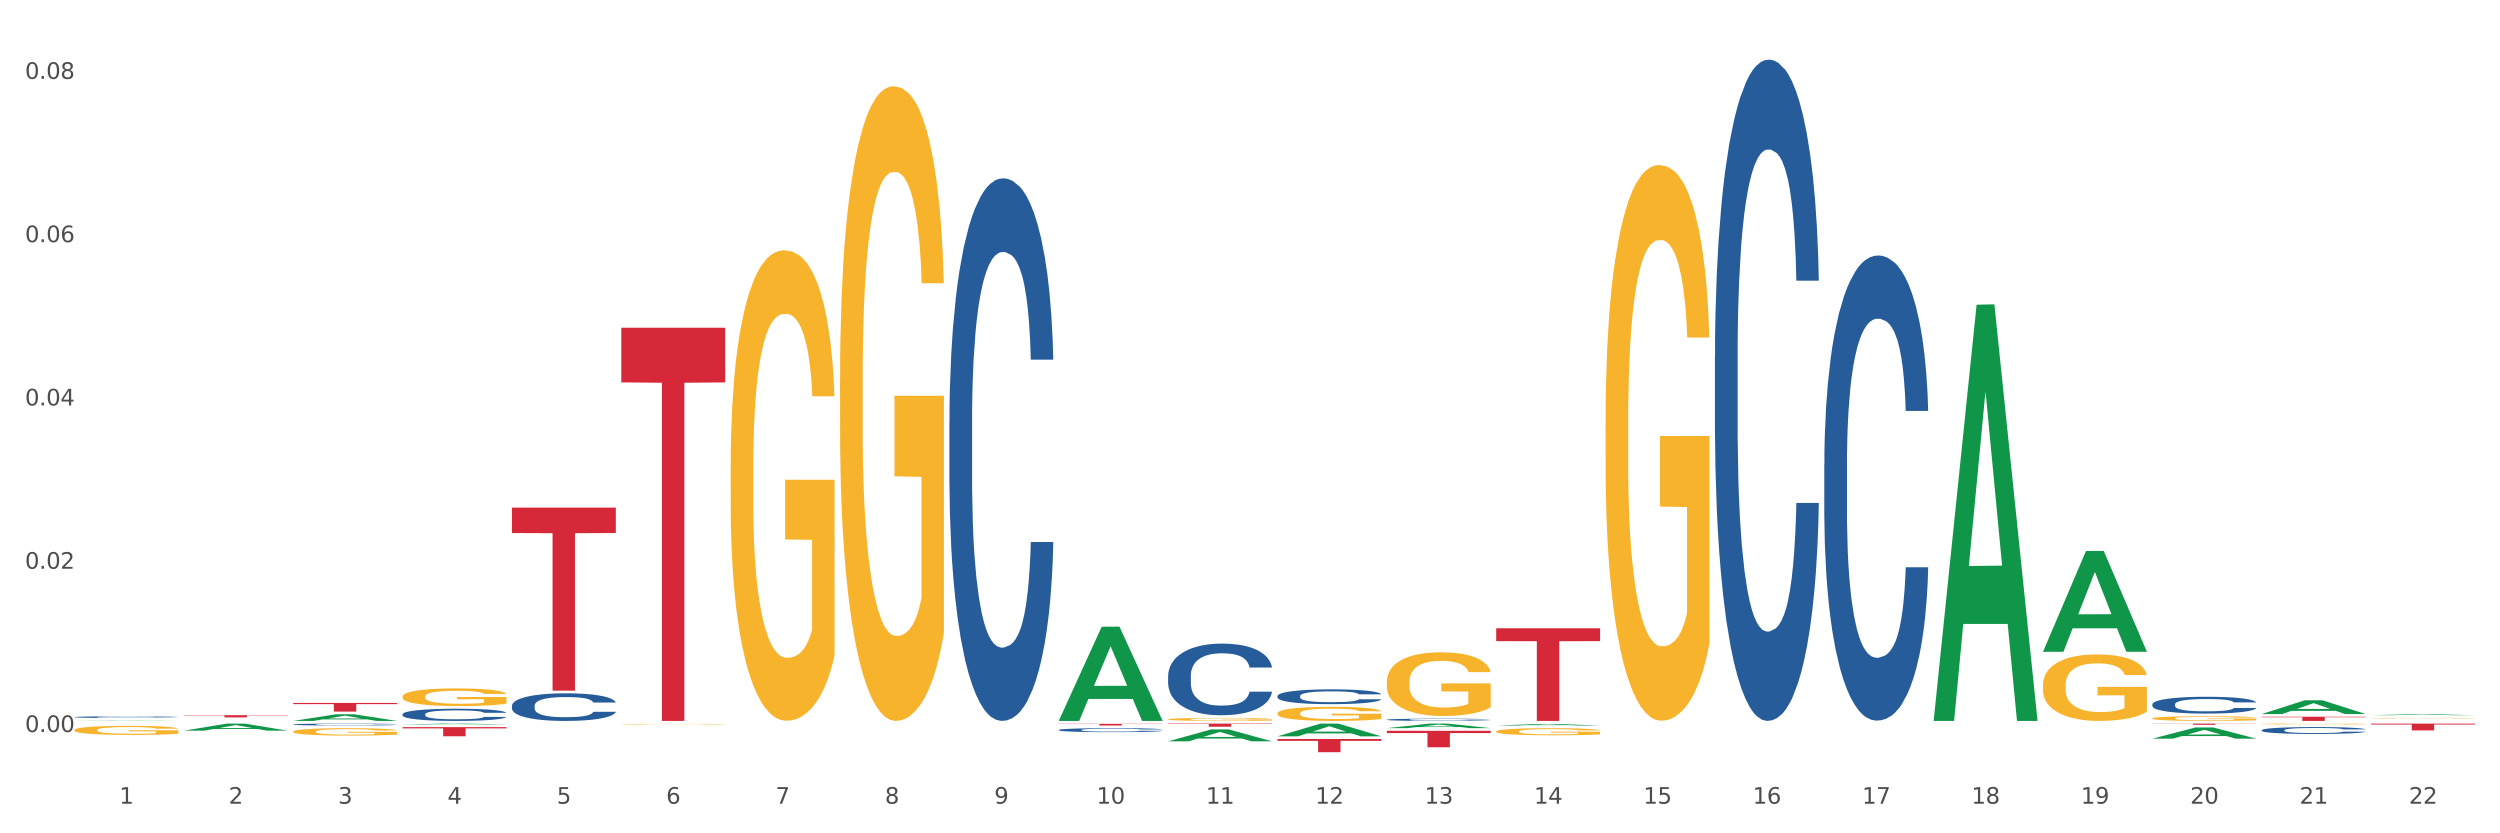 <?xml version="1.0" encoding="utf-8" standalone="no"?>
<!DOCTYPE svg PUBLIC "-//W3C//DTD SVG 1.1//EN"
  "http://www.w3.org/Graphics/SVG/1.1/DTD/svg11.dtd">
<svg xmlns:xlink="http://www.w3.org/1999/xlink" width="1080pt" height="360pt" viewBox="0 0 1080 360" xmlns="http://www.w3.org/2000/svg" version="1.1">
 <rect x="0" y="0" width="1080" height="360" fill="#333333" stroke="none"/>
 <defs>
  <style type="text/css">*{stroke-linejoin: round; stroke-linecap: butt}</style>
 </defs>
 <g id="figure_1">
  <g id="patch_1">
   <path d="M 0 360 
L 1080 360 
L 1080 0 
L 0 0 
z
" style="fill: #ffffff; stroke: #ffffff; stroke-linejoin: miter"/>
  </g>
  <g id="axes_1">
   <g id="matplotlib.axis_1">
    <g id="xtick_1">
     <g id="text_1">
      <!-- 1 -->
      <g style="fill: #4d4d4d" transform="translate(51.562 347.204) scale(0.096 -0.096)">
       <defs>
        <path id="DejaVuSans-31" d="M 794 531 
L 1825 531 
L 1825 4091 
L 703 3866 
L 703 4441 
L 1819 4666 
L 2450 4666 
L 2450 531 
L 3481 531 
L 3481 0 
L 794 0 
L 794 531 
z
" transform="scale(0.016)"/>
       </defs>
       <use xlink:href="#DejaVuSans-31"/>
      </g>
     </g>
    </g>
    <g id="xtick_2">
     <g id="text_2">
      <!-- 2 -->
      <g style="fill: #4d4d4d" transform="translate(98.807 347.204) scale(0.096 -0.096)">
       <defs>
        <path id="DejaVuSans-32" d="M 1228 531 
L 3431 531 
L 3431 0 
L 469 0 
L 469 531 
Q 828 903 1448 1529 
Q 2069 2156 2228 2338 
Q 2531 2678 2651 2914 
Q 2772 3150 2772 3378 
Q 2772 3750 2511 3984 
Q 2250 4219 1831 4219 
Q 1534 4219 1204 4116 
Q 875 4013 500 3803 
L 500 4441 
Q 881 4594 1212 4672 
Q 1544 4750 1819 4750 
Q 2544 4750 2975 4387 
Q 3406 4025 3406 3419 
Q 3406 3131 3298 2873 
Q 3191 2616 2906 2266 
Q 2828 2175 2409 1742 
Q 1991 1309 1228 531 
z
" transform="scale(0.016)"/>
       </defs>
       <use xlink:href="#DejaVuSans-32"/>
      </g>
     </g>
    </g>
    <g id="xtick_3">
     <g id="text_3">
      <!-- 3 -->
      <g style="fill: #4d4d4d" transform="translate(146.052 347.204) scale(0.096 -0.096)">
       <defs>
        <path id="DejaVuSans-33" d="M 2597 2516 
Q 3050 2419 3304 2112 
Q 3559 1806 3559 1356 
Q 3559 666 3084 287 
Q 2609 -91 1734 -91 
Q 1441 -91 1130 -33 
Q 819 25 488 141 
L 488 750 
Q 750 597 1062 519 
Q 1375 441 1716 441 
Q 2309 441 2620 675 
Q 2931 909 2931 1356 
Q 2931 1769 2642 2001 
Q 2353 2234 1838 2234 
L 1294 2234 
L 1294 2753 
L 1863 2753 
Q 2328 2753 2575 2939 
Q 2822 3125 2822 3475 
Q 2822 3834 2567 4026 
Q 2313 4219 1838 4219 
Q 1578 4219 1281 4162 
Q 984 4106 628 3988 
L 628 4550 
Q 988 4650 1302 4700 
Q 1616 4750 1894 4750 
Q 2613 4750 3031 4423 
Q 3450 4097 3450 3541 
Q 3450 3153 3228 2886 
Q 3006 2619 2597 2516 
z
" transform="scale(0.016)"/>
       </defs>
       <use xlink:href="#DejaVuSans-33"/>
      </g>
     </g>
    </g>
    <g id="xtick_4">
     <g id="text_4">
      <!-- 4 -->
      <g style="fill: #4d4d4d" transform="translate(193.297 347.204) scale(0.096 -0.096)">
       <defs>
        <path id="DejaVuSans-34" d="M 2419 4116 
L 825 1625 
L 2419 1625 
L 2419 4116 
z
M 2253 4666 
L 3047 4666 
L 3047 1625 
L 3713 1625 
L 3713 1100 
L 3047 1100 
L 3047 0 
L 2419 0 
L 2419 1100 
L 313 1100 
L 313 1709 
L 2253 4666 
z
" transform="scale(0.016)"/>
       </defs>
       <use xlink:href="#DejaVuSans-34"/>
      </g>
     </g>
    </g>
    <g id="xtick_5">
     <g id="text_5">
      <!-- 5 -->
      <g style="fill: #4d4d4d" transform="translate(240.542 347.204) scale(0.096 -0.096)">
       <defs>
        <path id="DejaVuSans-35" d="M 691 4666 
L 3169 4666 
L 3169 4134 
L 1269 4134 
L 1269 2991 
Q 1406 3038 1543 3061 
Q 1681 3084 1819 3084 
Q 2600 3084 3056 2656 
Q 3513 2228 3513 1497 
Q 3513 744 3044 326 
Q 2575 -91 1722 -91 
Q 1428 -91 1123 -41 
Q 819 9 494 109 
L 494 744 
Q 775 591 1075 516 
Q 1375 441 1709 441 
Q 2250 441 2565 725 
Q 2881 1009 2881 1497 
Q 2881 1984 2565 2268 
Q 2250 2553 1709 2553 
Q 1456 2553 1204 2497 
Q 953 2441 691 2322 
L 691 4666 
z
" transform="scale(0.016)"/>
       </defs>
       <use xlink:href="#DejaVuSans-35"/>
      </g>
     </g>
    </g>
    <g id="xtick_6">
     <g id="text_6">
      <!-- 6 -->
      <g style="fill: #4d4d4d" transform="translate(287.787 347.204) scale(0.096 -0.096)">
       <defs>
        <path id="DejaVuSans-36" d="M 2113 2584 
Q 1688 2584 1439 2293 
Q 1191 2003 1191 1497 
Q 1191 994 1439 701 
Q 1688 409 2113 409 
Q 2538 409 2786 701 
Q 3034 994 3034 1497 
Q 3034 2003 2786 2293 
Q 2538 2584 2113 2584 
z
M 3366 4563 
L 3366 3988 
Q 3128 4100 2886 4159 
Q 2644 4219 2406 4219 
Q 1781 4219 1451 3797 
Q 1122 3375 1075 2522 
Q 1259 2794 1537 2939 
Q 1816 3084 2150 3084 
Q 2853 3084 3261 2657 
Q 3669 2231 3669 1497 
Q 3669 778 3244 343 
Q 2819 -91 2113 -91 
Q 1303 -91 875 529 
Q 447 1150 447 2328 
Q 447 3434 972 4092 
Q 1497 4750 2381 4750 
Q 2619 4750 2861 4703 
Q 3103 4656 3366 4563 
z
" transform="scale(0.016)"/>
       </defs>
       <use xlink:href="#DejaVuSans-36"/>
      </g>
     </g>
    </g>
    <g id="xtick_7">
     <g id="text_7">
      <!-- 7 -->
      <g style="fill: #4d4d4d" transform="translate(335.032 347.204) scale(0.096 -0.096)">
       <defs>
        <path id="DejaVuSans-37" d="M 525 4666 
L 3525 4666 
L 3525 4397 
L 1831 0 
L 1172 0 
L 2766 4134 
L 525 4134 
L 525 4666 
z
" transform="scale(0.016)"/>
       </defs>
       <use xlink:href="#DejaVuSans-37"/>
      </g>
     </g>
    </g>
    <g id="xtick_8">
     <g id="text_8">
      <!-- 8 -->
      <g style="fill: #4d4d4d" transform="translate(382.276 347.204) scale(0.096 -0.096)">
       <defs>
        <path id="DejaVuSans-38" d="M 2034 2216 
Q 1584 2216 1326 1975 
Q 1069 1734 1069 1313 
Q 1069 891 1326 650 
Q 1584 409 2034 409 
Q 2484 409 2743 651 
Q 3003 894 3003 1313 
Q 3003 1734 2745 1975 
Q 2488 2216 2034 2216 
z
M 1403 2484 
Q 997 2584 770 2862 
Q 544 3141 544 3541 
Q 544 4100 942 4425 
Q 1341 4750 2034 4750 
Q 2731 4750 3128 4425 
Q 3525 4100 3525 3541 
Q 3525 3141 3298 2862 
Q 3072 2584 2669 2484 
Q 3125 2378 3379 2068 
Q 3634 1759 3634 1313 
Q 3634 634 3220 271 
Q 2806 -91 2034 -91 
Q 1263 -91 848 271 
Q 434 634 434 1313 
Q 434 1759 690 2068 
Q 947 2378 1403 2484 
z
M 1172 3481 
Q 1172 3119 1398 2916 
Q 1625 2713 2034 2713 
Q 2441 2713 2670 2916 
Q 2900 3119 2900 3481 
Q 2900 3844 2670 4047 
Q 2441 4250 2034 4250 
Q 1625 4250 1398 4047 
Q 1172 3844 1172 3481 
z
" transform="scale(0.016)"/>
       </defs>
       <use xlink:href="#DejaVuSans-38"/>
      </g>
     </g>
    </g>
    <g id="xtick_9">
     <g id="text_9">
      <!-- 9 -->
      <g style="fill: #4d4d4d" transform="translate(429.521 347.204) scale(0.096 -0.096)">
       <defs>
        <path id="DejaVuSans-39" d="M 703 97 
L 703 672 
Q 941 559 1184 500 
Q 1428 441 1663 441 
Q 2288 441 2617 861 
Q 2947 1281 2994 2138 
Q 2813 1869 2534 1725 
Q 2256 1581 1919 1581 
Q 1219 1581 811 2004 
Q 403 2428 403 3163 
Q 403 3881 828 4315 
Q 1253 4750 1959 4750 
Q 2769 4750 3195 4129 
Q 3622 3509 3622 2328 
Q 3622 1225 3098 567 
Q 2575 -91 1691 -91 
Q 1453 -91 1209 -44 
Q 966 3 703 97 
z
M 1959 2075 
Q 2384 2075 2632 2365 
Q 2881 2656 2881 3163 
Q 2881 3666 2632 3958 
Q 2384 4250 1959 4250 
Q 1534 4250 1286 3958 
Q 1038 3666 1038 3163 
Q 1038 2656 1286 2365 
Q 1534 2075 1959 2075 
z
" transform="scale(0.016)"/>
       </defs>
       <use xlink:href="#DejaVuSans-39"/>
      </g>
     </g>
    </g>
    <g id="xtick_10">
     <g id="text_10">
      <!-- 10 -->
      <g style="fill: #4d4d4d" transform="translate(473.712 347.204) scale(0.096 -0.096)">
       <defs>
        <path id="DejaVuSans-30" d="M 2034 4250 
Q 1547 4250 1301 3770 
Q 1056 3291 1056 2328 
Q 1056 1369 1301 889 
Q 1547 409 2034 409 
Q 2525 409 2770 889 
Q 3016 1369 3016 2328 
Q 3016 3291 2770 3770 
Q 2525 4250 2034 4250 
z
M 2034 4750 
Q 2819 4750 3233 4129 
Q 3647 3509 3647 2328 
Q 3647 1150 3233 529 
Q 2819 -91 2034 -91 
Q 1250 -91 836 529 
Q 422 1150 422 2328 
Q 422 3509 836 4129 
Q 1250 4750 2034 4750 
z
" transform="scale(0.016)"/>
       </defs>
       <use xlink:href="#DejaVuSans-31"/>
       <use xlink:href="#DejaVuSans-30" transform="translate(63.623 0)"/>
      </g>
     </g>
    </g>
    <g id="xtick_11">
     <g id="text_11">
      <!-- 11 -->
      <g style="fill: #4d4d4d" transform="translate(520.957 347.204) scale(0.096 -0.096)">
       <use xlink:href="#DejaVuSans-31"/>
       <use xlink:href="#DejaVuSans-31" transform="translate(63.623 0)"/>
      </g>
     </g>
    </g>
    <g id="xtick_12">
     <g id="text_12">
      <!-- 12 -->
      <g style="fill: #4d4d4d" transform="translate(568.202 347.204) scale(0.096 -0.096)">
       <use xlink:href="#DejaVuSans-31"/>
       <use xlink:href="#DejaVuSans-32" transform="translate(63.623 0)"/>
      </g>
     </g>
    </g>
    <g id="xtick_13">
     <g id="text_13">
      <!-- 13 -->
      <g style="fill: #4d4d4d" transform="translate(615.447 347.204) scale(0.096 -0.096)">
       <use xlink:href="#DejaVuSans-31"/>
       <use xlink:href="#DejaVuSans-33" transform="translate(63.623 0)"/>
      </g>
     </g>
    </g>
    <g id="xtick_14">
     <g id="text_14">
      <!-- 14 -->
      <g style="fill: #4d4d4d" transform="translate(662.692 347.204) scale(0.096 -0.096)">
       <use xlink:href="#DejaVuSans-31"/>
       <use xlink:href="#DejaVuSans-34" transform="translate(63.623 0)"/>
      </g>
     </g>
    </g>
    <g id="xtick_15">
     <g id="text_15">
      <!-- 15 -->
      <g style="fill: #4d4d4d" transform="translate(709.937 347.204) scale(0.096 -0.096)">
       <use xlink:href="#DejaVuSans-31"/>
       <use xlink:href="#DejaVuSans-35" transform="translate(63.623 0)"/>
      </g>
     </g>
    </g>
    <g id="xtick_16">
     <g id="text_16">
      <!-- 16 -->
      <g style="fill: #4d4d4d" transform="translate(757.181 347.204) scale(0.096 -0.096)">
       <use xlink:href="#DejaVuSans-31"/>
       <use xlink:href="#DejaVuSans-36" transform="translate(63.623 0)"/>
      </g>
     </g>
    </g>
    <g id="xtick_17">
     <g id="text_17">
      <!-- 17 -->
      <g style="fill: #4d4d4d" transform="translate(804.426 347.204) scale(0.096 -0.096)">
       <use xlink:href="#DejaVuSans-31"/>
       <use xlink:href="#DejaVuSans-37" transform="translate(63.623 0)"/>
      </g>
     </g>
    </g>
    <g id="xtick_18">
     <g id="text_18">
      <!-- 18 -->
      <g style="fill: #4d4d4d" transform="translate(851.671 347.204) scale(0.096 -0.096)">
       <use xlink:href="#DejaVuSans-31"/>
       <use xlink:href="#DejaVuSans-38" transform="translate(63.623 0)"/>
      </g>
     </g>
    </g>
    <g id="xtick_19">
     <g id="text_19">
      <!-- 19 -->
      <g style="fill: #4d4d4d" transform="translate(898.916 347.204) scale(0.096 -0.096)">
       <use xlink:href="#DejaVuSans-31"/>
       <use xlink:href="#DejaVuSans-39" transform="translate(63.623 0)"/>
      </g>
     </g>
    </g>
    <g id="xtick_20">
     <g id="text_20">
      <!-- 20 -->
      <g style="fill: #4d4d4d" transform="translate(946.161 347.204) scale(0.096 -0.096)">
       <use xlink:href="#DejaVuSans-32"/>
       <use xlink:href="#DejaVuSans-30" transform="translate(63.623 0)"/>
      </g>
     </g>
    </g>
    <g id="xtick_21">
     <g id="text_21">
      <!-- 21 -->
      <g style="fill: #4d4d4d" transform="translate(993.406 347.204) scale(0.096 -0.096)">
       <use xlink:href="#DejaVuSans-32"/>
       <use xlink:href="#DejaVuSans-31" transform="translate(63.623 0)"/>
      </g>
     </g>
    </g>
    <g id="xtick_22">
     <g id="text_22">
      <!-- 22 -->
      <g style="fill: #4d4d4d" transform="translate(1040.651 347.204) scale(0.096 -0.096)">
       <use xlink:href="#DejaVuSans-32"/>
       <use xlink:href="#DejaVuSans-32" transform="translate(63.623 0)"/>
      </g>
     </g>
    </g>
    <g id="xtick_23"/>
    <g id="xtick_24"/>
    <g id="xtick_25"/>
    <g id="xtick_26"/>
    <g id="xtick_27"/>
    <g id="xtick_28"/>
    <g id="xtick_29"/>
    <g id="xtick_30"/>
    <g id="xtick_31"/>
    <g id="xtick_32"/>
    <g id="xtick_33"/>
    <g id="xtick_34"/>
    <g id="xtick_35"/>
    <g id="xtick_36"/>
    <g id="xtick_37"/>
    <g id="xtick_38"/>
    <g id="xtick_39"/>
    <g id="xtick_40"/>
    <g id="xtick_41"/>
    <g id="xtick_42"/>
    <g id="xtick_43"/>
   </g>
   <g id="matplotlib.axis_2">
    <g id="ytick_1">
     <g id="text_23">
      <!-- 0.00 -->
      <g style="fill: #4d4d4d" transform="translate(10.8 316.232) scale(0.096 -0.096)">
       <defs>
        <path id="DejaVuSans-2e" d="M 684 794 
L 1344 794 
L 1344 0 
L 684 0 
L 684 794 
z
" transform="scale(0.016)"/>
       </defs>
       <use xlink:href="#DejaVuSans-30"/>
       <use xlink:href="#DejaVuSans-2e" transform="translate(63.623 0)"/>
       <use xlink:href="#DejaVuSans-30" transform="translate(95.41 0)"/>
       <use xlink:href="#DejaVuSans-30" transform="translate(159.033 0)"/>
      </g>
     </g>
    </g>
    <g id="ytick_2">
     <g id="text_24">
      <!-- 0.02 -->
      <g style="fill: #4d4d4d" transform="translate(10.8 245.693) scale(0.096 -0.096)">
       <use xlink:href="#DejaVuSans-30"/>
       <use xlink:href="#DejaVuSans-2e" transform="translate(63.623 0)"/>
       <use xlink:href="#DejaVuSans-30" transform="translate(95.41 0)"/>
       <use xlink:href="#DejaVuSans-32" transform="translate(159.033 0)"/>
      </g>
     </g>
    </g>
    <g id="ytick_3">
     <g id="text_25">
      <!-- 0.04 -->
      <g style="fill: #4d4d4d" transform="translate(10.8 175.154) scale(0.096 -0.096)">
       <use xlink:href="#DejaVuSans-30"/>
       <use xlink:href="#DejaVuSans-2e" transform="translate(63.623 0)"/>
       <use xlink:href="#DejaVuSans-30" transform="translate(95.41 0)"/>
       <use xlink:href="#DejaVuSans-34" transform="translate(159.033 0)"/>
      </g>
     </g>
    </g>
    <g id="ytick_4">
     <g id="text_26">
      <!-- 0.06 -->
      <g style="fill: #4d4d4d" transform="translate(10.8 104.615) scale(0.096 -0.096)">
       <use xlink:href="#DejaVuSans-30"/>
       <use xlink:href="#DejaVuSans-2e" transform="translate(63.623 0)"/>
       <use xlink:href="#DejaVuSans-30" transform="translate(95.41 0)"/>
       <use xlink:href="#DejaVuSans-36" transform="translate(159.033 0)"/>
      </g>
     </g>
    </g>
    <g id="ytick_5">
     <g id="text_27">
      <!-- 0.08 -->
      <g style="fill: #4d4d4d" transform="translate(10.8 34.076) scale(0.096 -0.096)">
       <use xlink:href="#DejaVuSans-30"/>
       <use xlink:href="#DejaVuSans-2e" transform="translate(63.623 0)"/>
       <use xlink:href="#DejaVuSans-30" transform="translate(95.41 0)"/>
       <use xlink:href="#DejaVuSans-38" transform="translate(159.033 0)"/>
      </g>
     </g>
    </g>
    <g id="ytick_6"/>
    <g id="ytick_7"/>
    <g id="ytick_8"/>
    <g id="ytick_9"/>
   </g>
   <g id="PolyCollection_1">
    <path d="M 32.175 311.438 
L 32.221 311.437 
L 50.73 311.318 
L 58.411 311.317 
L 77.058 311.438 
L 68.174 311.438 
L 64.148 311.41 
L 45.038 311.41 
L 44.899 311.41 
L 41.013 311.438 
L 32.175 311.438 
L 32.175 311.438 
L 47.444 311.393 
L 61.742 311.393 
L 54.663 311.343 
L 54.57 311.343 
L 54.478 311.343 
L 47.398 311.393 
L 47.444 311.393 
L 32.175 311.438 
z
" clip-path="url(#p27d6ef4afc)" style="fill: #109648"/>
    <path d="M 79.42 315.65 
L 79.466 315.647 
L 97.974 312.588 
L 105.655 312.585 
L 124.303 315.656 
L 115.419 315.656 
L 111.393 314.941 
L 92.283 314.941 
L 92.144 314.952 
L 88.258 315.656 
L 79.42 315.656 
L 79.42 315.65 
L 94.689 314.514 
L 108.987 314.511 
L 101.907 313.24 
L 101.815 313.234 
L 101.722 313.242 
L 94.643 314.511 
L 94.689 314.514 
L 79.42 315.65 
z
" clip-path="url(#p27d6ef4afc)" style="fill: #109648"/>
    <path d="M 126.665 311.432 
L 126.711 311.43 
L 145.219 308.561 
L 152.9 308.559 
L 171.547 311.438 
L 162.663 311.438 
L 158.638 310.767 
L 139.528 310.767 
L 139.389 310.778 
L 135.502 311.438 
L 126.665 311.438 
L 126.665 311.432 
L 141.934 310.367 
L 156.232 310.365 
L 149.152 309.172 
L 149.06 309.167 
L 148.967 309.175 
L 141.888 310.365 
L 141.934 310.367 
L 126.665 311.432 
z
" clip-path="url(#p27d6ef4afc)" style="fill: #109648"/>
    <path d="M 882.583 281.488 
L 882.629 281.447 
L 901.137 238.048 
L 908.818 238.007 
L 927.465 281.57 
L 918.581 281.57 
L 914.556 271.426 
L 895.446 271.426 
L 895.307 271.59 
L 891.42 281.57 
L 882.583 281.57 
L 882.583 281.488 
L 897.852 265.372 
L 912.15 265.331 
L 905.07 247.292 
L 904.978 247.211 
L 904.885 247.333 
L 897.806 265.331 
L 897.852 265.372 
L 882.583 281.488 
z
" clip-path="url(#p27d6ef4afc)" style="fill: #109648"/>
    <path d="M 929.828 319.098 
L 929.874 319.093 
L 948.382 314.267 
L 956.063 314.263 
L 974.71 319.107 
L 965.826 319.107 
L 961.801 317.979 
L 942.691 317.979 
L 942.552 317.997 
L 938.665 319.107 
L 929.828 319.107 
L 929.828 319.098 
L 945.097 317.305 
L 959.395 317.301 
L 952.315 315.295 
L 952.223 315.286 
L 952.13 315.3 
L 945.051 317.301 
L 945.097 317.305 
L 929.828 319.098 
z
" clip-path="url(#p27d6ef4afc)" style="fill: #109648"/>
    <path d="M 977.072 308.456 
L 977.119 308.451 
L 995.627 302.527 
L 1003.308 302.521 
L 1021.955 308.467 
L 1013.071 308.467 
L 1009.046 307.083 
L 989.936 307.083 
L 989.797 307.105 
L 985.91 308.467 
L 977.072 308.467 
L 977.072 308.456 
L 992.342 306.256 
L 1006.64 306.251 
L 999.56 303.789 
L 999.468 303.777 
L 999.375 303.794 
L 992.296 306.251 
L 992.342 306.256 
L 977.072 308.456 
z
" clip-path="url(#p27d6ef4afc)" style="fill: #109648"/>
    <path d="M 1024.317 308.976 
L 1024.364 308.975 
L 1042.872 308.551 
L 1050.553 308.55 
L 1069.2 308.977 
L 1060.316 308.977 
L 1056.29 308.877 
L 1037.181 308.877 
L 1037.042 308.879 
L 1033.155 308.977 
L 1024.317 308.977 
L 1024.317 308.976 
L 1039.587 308.818 
L 1053.884 308.818 
L 1046.805 308.641 
L 1046.712 308.64 
L 1046.62 308.642 
L 1039.54 308.818 
L 1039.587 308.818 
L 1024.317 308.976 
z
" clip-path="url(#p27d6ef4afc)" style="fill: #109648"/>
    <path d="M 929.828 310.348 
L 929.881 310.346 
L 929.881 310.279 
L 929.987 310.222 
L 930.516 310.083 
L 931.311 309.968 
L 931.894 309.907 
L 932.477 309.857 
L 933.166 309.807 
L 934.014 309.756 
L 935.551 309.68 
L 936.504 309.641 
L 937.67 309.6 
L 939.79 309.541 
L 941.326 309.508 
L 942.916 309.48 
L 945.513 309.447 
L 947.208 309.432 
L 949.01 309.421 
L 951.183 309.413 
L 952.825 309.411 
L 956.429 309.417 
L 959.502 309.434 
L 960.986 309.447 
L 962.893 309.469 
L 963.9 309.484 
L 965.543 309.513 
L 967.239 309.552 
L 968.404 309.585 
L 970.153 309.648 
L 971.478 309.711 
L 972.697 309.789 
L 973.333 309.843 
L 973.809 309.893 
L 974.233 309.95 
L 974.657 310.041 
L 965.119 310.041 
L 964.748 309.976 
L 964.165 309.915 
L 963.317 309.856 
L 962.576 309.819 
L 961.304 309.772 
L 960.138 309.743 
L 958.919 309.72 
L 957.435 309.702 
L 956.27 309.693 
L 954.627 309.685 
L 951.395 309.687 
L 949.222 309.702 
L 947.738 309.72 
L 946.784 309.737 
L 945.937 309.756 
L 944.983 309.782 
L 943.87 309.82 
L 943.075 309.856 
L 942.28 309.9 
L 941.644 309.944 
L 941.062 309.996 
L 940.585 310.052 
L 940.214 310.109 
L 939.896 310.179 
L 939.631 310.296 
L 939.631 310.55 
L 939.737 310.607 
L 940.002 310.683 
L 940.32 310.74 
L 940.85 310.809 
L 941.326 310.855 
L 942.227 310.921 
L 943.234 310.977 
L 944.029 311.012 
L 944.824 311.042 
L 946.202 311.082 
L 947.738 311.116 
L 949.063 311.136 
L 950.865 311.155 
L 952.083 311.162 
L 953.143 311.166 
L 955.74 311.166 
L 957.594 311.16 
L 959.661 311.147 
L 961.251 311.131 
L 962.576 311.11 
L 964.059 311.077 
L 965.013 311.045 
L 965.013 310.659 
L 953.355 310.657 
L 953.355 310.4 
L 974.71 310.4 
L 974.71 311.155 
L 973.809 311.193 
L 972.803 311.229 
L 971.743 311.26 
L 970.153 311.299 
L 968.245 311.336 
L 966.55 311.362 
L 964.748 311.384 
L 962.629 311.404 
L 959.873 311.423 
L 958.177 311.43 
L 956.058 311.436 
L 953.567 311.438 
L 951.395 311.434 
L 949.275 311.425 
L 947.049 311.408 
L 944.877 311.384 
L 943.234 311.36 
L 941.591 311.33 
L 939.843 311.292 
L 938.465 311.255 
L 937.405 311.221 
L 936.239 311.179 
L 934.968 311.123 
L 934.014 311.073 
L 933.166 311.021 
L 932.265 310.955 
L 931.629 310.897 
L 930.993 310.825 
L 930.622 310.772 
L 930.199 310.688 
L 929.881 310.572 
L 929.828 310.348 
z
" clip-path="url(#p27d6ef4afc)" style="fill: #f7b32b"/>
    <path d="M 551.869 318.092 
L 551.915 318.087 
L 570.423 312.59 
L 578.104 312.585 
L 596.751 318.103 
L 587.867 318.103 
L 583.842 316.818 
L 564.732 316.818 
L 564.593 316.838 
L 560.706 318.103 
L 551.869 318.103 
L 551.869 318.092 
L 567.138 316.051 
L 581.436 316.046 
L 574.356 313.761 
L 574.264 313.751 
L 574.171 313.766 
L 567.092 316.046 
L 567.138 316.051 
L 551.869 318.092 
z
" clip-path="url(#p27d6ef4afc)" style="fill: #109648"/>
    <path d="M 504.624 320.251 
L 504.67 320.246 
L 523.178 315.114 
L 530.859 315.109 
L 549.506 320.261 
L 540.622 320.261 
L 536.597 319.061 
L 517.487 319.061 
L 517.348 319.08 
L 513.461 320.261 
L 504.624 320.261 
L 504.624 320.251 
L 519.893 318.345 
L 534.191 318.34 
L 527.111 316.207 
L 527.019 316.197 
L 526.926 316.212 
L 519.847 318.34 
L 519.893 318.345 
L 504.624 320.251 
z
" clip-path="url(#p27d6ef4afc)" style="fill: #109648"/>
    <path d="M 1024.317 310.227 
L 1024.37 310.227 
L 1024.37 310.219 
L 1024.476 310.213 
L 1025.006 310.198 
L 1025.801 310.185 
L 1026.384 310.179 
L 1026.967 310.173 
L 1027.656 310.167 
L 1028.504 310.162 
L 1030.04 310.153 
L 1030.994 310.149 
L 1032.16 310.145 
L 1034.28 310.138 
L 1035.816 310.134 
L 1037.406 310.131 
L 1040.002 310.128 
L 1041.698 310.126 
L 1043.5 310.125 
L 1045.672 310.124 
L 1047.315 310.124 
L 1050.918 310.124 
L 1053.992 310.126 
L 1055.476 310.128 
L 1057.383 310.13 
L 1058.39 310.132 
L 1060.033 310.135 
L 1061.728 310.139 
L 1062.894 310.143 
L 1064.643 310.15 
L 1065.968 310.157 
L 1067.186 310.165 
L 1067.822 310.171 
L 1068.299 310.177 
L 1068.723 310.183 
L 1069.147 310.193 
L 1059.609 310.193 
L 1059.238 310.186 
L 1058.655 310.179 
L 1057.807 310.173 
L 1057.065 310.169 
L 1055.793 310.164 
L 1054.628 310.16 
L 1053.409 310.158 
L 1051.925 310.156 
L 1050.759 310.155 
L 1049.117 310.154 
L 1045.884 310.154 
L 1043.712 310.156 
L 1042.228 310.158 
L 1041.274 310.16 
L 1040.426 310.162 
L 1039.473 310.165 
L 1038.36 310.169 
L 1037.565 310.173 
L 1036.77 310.178 
L 1036.134 310.183 
L 1035.551 310.188 
L 1035.074 310.194 
L 1034.703 310.201 
L 1034.385 310.208 
L 1034.121 310.221 
L 1034.121 310.249 
L 1034.227 310.256 
L 1034.491 310.264 
L 1034.809 310.27 
L 1035.339 310.278 
L 1035.816 310.283 
L 1036.717 310.29 
L 1037.724 310.296 
L 1038.519 310.3 
L 1039.314 310.303 
L 1040.691 310.308 
L 1042.228 310.312 
L 1043.553 310.314 
L 1045.354 310.316 
L 1046.573 310.317 
L 1047.633 310.317 
L 1050.23 310.317 
L 1052.084 310.317 
L 1054.151 310.315 
L 1055.741 310.313 
L 1057.065 310.311 
L 1058.549 310.307 
L 1059.503 310.304 
L 1059.503 310.261 
L 1047.845 310.261 
L 1047.845 310.233 
L 1069.2 310.233 
L 1069.2 310.316 
L 1068.299 310.32 
L 1067.292 310.324 
L 1066.233 310.328 
L 1064.643 310.332 
L 1062.735 310.336 
L 1061.04 310.339 
L 1059.238 310.341 
L 1057.118 310.343 
L 1054.363 310.345 
L 1052.667 310.346 
L 1050.547 310.347 
L 1048.057 310.347 
L 1045.884 310.347 
L 1043.765 310.346 
L 1041.539 310.344 
L 1039.367 310.341 
L 1037.724 310.339 
L 1036.081 310.335 
L 1034.333 310.331 
L 1032.955 310.327 
L 1031.895 310.323 
L 1030.729 310.319 
L 1029.457 310.312 
L 1028.504 310.307 
L 1027.656 310.301 
L 1026.755 310.294 
L 1026.119 310.288 
L 1025.483 310.28 
L 1025.112 310.274 
L 1024.688 310.265 
L 1024.37 310.252 
L 1024.317 310.227 
z
" clip-path="url(#p27d6ef4afc)" style="fill: #f7b32b"/>
    <path d="M 977.072 312.752 
L 977.125 312.751 
L 977.125 312.739 
L 977.231 312.729 
L 977.761 312.705 
L 978.556 312.684 
L 979.139 312.673 
L 979.722 312.664 
L 980.411 312.656 
L 981.259 312.646 
L 982.795 312.633 
L 983.749 312.626 
L 984.915 312.619 
L 987.035 312.608 
L 988.571 312.602 
L 990.161 312.597 
L 992.758 312.591 
L 994.453 312.589 
L 996.255 312.587 
L 998.428 312.585 
L 1000.07 312.585 
L 1003.674 312.586 
L 1006.747 312.589 
L 1008.231 312.591 
L 1010.138 312.595 
L 1011.145 312.598 
L 1012.788 312.603 
L 1014.484 312.61 
L 1015.649 312.616 
L 1017.398 312.627 
L 1018.723 312.638 
L 1019.942 312.652 
L 1020.577 312.662 
L 1021.054 312.671 
L 1021.478 312.681 
L 1021.902 312.697 
L 1012.364 312.697 
L 1011.993 312.685 
L 1011.41 312.675 
L 1010.562 312.664 
L 1009.82 312.657 
L 1008.549 312.649 
L 1007.383 312.644 
L 1006.164 312.64 
L 1004.68 312.637 
L 1003.515 312.635 
L 1001.872 312.634 
L 998.639 312.634 
L 996.467 312.637 
L 994.983 312.64 
L 994.029 312.643 
L 993.181 312.646 
L 992.228 312.651 
L 991.115 312.658 
L 990.32 312.664 
L 989.525 312.672 
L 988.889 312.68 
L 988.306 312.689 
L 987.829 312.699 
L 987.459 312.709 
L 987.141 312.722 
L 986.876 312.742 
L 986.876 312.788 
L 986.982 312.798 
L 987.247 312.811 
L 987.565 312.821 
L 988.094 312.834 
L 988.571 312.842 
L 989.472 312.854 
L 990.479 312.864 
L 991.274 312.87 
L 992.069 312.875 
L 993.446 312.882 
L 994.983 312.888 
L 996.308 312.892 
L 998.11 312.895 
L 999.328 312.897 
L 1000.388 312.897 
L 1002.985 312.897 
L 1004.839 312.896 
L 1006.906 312.894 
L 1008.496 312.891 
L 1009.82 312.887 
L 1011.304 312.881 
L 1012.258 312.876 
L 1012.258 312.807 
L 1000.6 312.807 
L 1000.6 312.761 
L 1021.955 312.761 
L 1021.955 312.895 
L 1021.054 312.902 
L 1020.047 312.908 
L 1018.988 312.914 
L 1017.398 312.921 
L 1015.49 312.927 
L 1013.795 312.932 
L 1011.993 312.936 
L 1009.873 312.94 
L 1007.118 312.943 
L 1005.422 312.944 
L 1003.303 312.945 
L 1000.812 312.946 
L 998.639 312.945 
L 996.52 312.943 
L 994.294 312.94 
L 992.122 312.936 
L 990.479 312.932 
L 988.836 312.926 
L 987.088 312.92 
L 985.71 312.913 
L 984.65 312.907 
L 983.484 312.899 
L 982.213 312.89 
L 981.259 312.881 
L 980.411 312.871 
L 979.51 312.86 
L 978.874 312.849 
L 978.238 312.837 
L 977.867 312.827 
L 977.443 312.812 
L 977.125 312.791 
L 977.072 312.752 
z
" clip-path="url(#p27d6ef4afc)" style="fill: #f7b32b"/>
    <path d="M 32.175 315.379 
L 32.228 315.375 
L 32.228 315.246 
L 32.334 315.135 
L 32.864 314.867 
L 33.659 314.645 
L 34.242 314.527 
L 34.825 314.43 
L 35.513 314.334 
L 36.361 314.234 
L 37.898 314.087 
L 38.852 314.012 
L 40.018 313.933 
L 42.137 313.819 
L 43.674 313.754 
L 45.264 313.7 
L 47.86 313.636 
L 49.556 313.607 
L 51.357 313.586 
L 53.53 313.572 
L 55.173 313.568 
L 58.776 313.579 
L 61.849 313.611 
L 63.333 313.636 
L 65.241 313.679 
L 66.248 313.708 
L 67.89 313.765 
L 69.586 313.84 
L 70.752 313.904 
L 72.5 314.026 
L 73.825 314.148 
L 75.044 314.298 
L 75.68 314.402 
L 76.157 314.498 
L 76.581 314.609 
L 77.005 314.785 
L 67.466 314.785 
L 67.095 314.659 
L 66.513 314.541 
L 65.665 314.427 
L 64.923 314.355 
L 63.651 314.266 
L 62.485 314.209 
L 61.267 314.166 
L 59.783 314.13 
L 58.617 314.112 
L 56.974 314.098 
L 53.742 314.101 
L 51.569 314.13 
L 50.086 314.166 
L 49.132 314.198 
L 48.284 314.234 
L 47.33 314.284 
L 46.217 314.359 
L 45.423 314.427 
L 44.628 314.513 
L 43.992 314.599 
L 43.409 314.699 
L 42.932 314.806 
L 42.561 314.917 
L 42.243 315.053 
L 41.978 315.278 
L 41.978 315.768 
L 42.084 315.879 
L 42.349 316.026 
L 42.667 316.137 
L 43.197 316.269 
L 43.674 316.359 
L 44.575 316.488 
L 45.581 316.595 
L 46.376 316.663 
L 47.171 316.72 
L 48.549 316.799 
L 50.086 316.863 
L 51.41 316.903 
L 53.212 316.938 
L 54.431 316.953 
L 55.491 316.96 
L 58.087 316.96 
L 59.942 316.949 
L 62.008 316.924 
L 63.598 316.892 
L 64.923 316.853 
L 66.407 316.788 
L 67.36 316.727 
L 67.36 315.98 
L 55.703 315.976 
L 55.703 315.479 
L 77.058 315.479 
L 77.058 316.938 
L 76.157 317.014 
L 75.15 317.082 
L 74.09 317.142 
L 72.5 317.218 
L 70.593 317.289 
L 68.897 317.339 
L 67.095 317.382 
L 64.976 317.421 
L 62.22 317.457 
L 60.525 317.472 
L 58.405 317.482 
L 55.915 317.486 
L 53.742 317.479 
L 51.622 317.461 
L 49.397 317.429 
L 47.224 317.382 
L 45.581 317.336 
L 43.939 317.278 
L 42.19 317.203 
L 40.812 317.132 
L 39.753 317.067 
L 38.587 316.985 
L 37.315 316.878 
L 36.361 316.781 
L 35.513 316.681 
L 34.613 316.552 
L 33.977 316.441 
L 33.341 316.302 
L 32.97 316.198 
L 32.546 316.037 
L 32.228 315.811 
L 32.175 315.379 
z
" clip-path="url(#p27d6ef4afc)" style="fill: #f7b32b"/>
    <path d="M 126.665 316.05 
L 126.718 316.047 
L 126.718 315.942 
L 126.824 315.852 
L 127.354 315.633 
L 128.148 315.452 
L 128.731 315.356 
L 129.314 315.277 
L 130.003 315.198 
L 130.851 315.117 
L 132.388 314.997 
L 133.342 314.936 
L 134.507 314.872 
L 136.627 314.779 
L 138.164 314.726 
L 139.753 314.682 
L 142.35 314.63 
L 144.046 314.606 
L 145.847 314.589 
L 148.02 314.577 
L 149.662 314.574 
L 153.266 314.583 
L 156.339 314.609 
L 157.823 314.63 
L 159.731 314.665 
L 160.737 314.688 
L 162.38 314.735 
L 164.076 314.796 
L 165.242 314.849 
L 166.99 314.948 
L 168.315 315.047 
L 169.534 315.169 
L 170.17 315.254 
L 170.647 315.333 
L 171.07 315.423 
L 171.494 315.566 
L 161.956 315.566 
L 161.585 315.464 
L 161.002 315.368 
L 160.155 315.274 
L 159.413 315.216 
L 158.141 315.143 
L 156.975 315.096 
L 155.756 315.061 
L 154.273 315.032 
L 153.107 315.018 
L 151.464 315.006 
L 148.232 315.009 
L 146.059 315.032 
L 144.575 315.061 
L 143.622 315.088 
L 142.774 315.117 
L 141.82 315.158 
L 140.707 315.219 
L 139.912 315.274 
L 139.117 315.344 
L 138.482 315.414 
L 137.899 315.496 
L 137.422 315.583 
L 137.051 315.674 
L 136.733 315.785 
L 136.468 315.968 
L 136.468 316.368 
L 136.574 316.458 
L 136.839 316.578 
L 137.157 316.668 
L 137.687 316.776 
L 138.164 316.849 
L 139.064 316.954 
L 140.071 317.041 
L 140.866 317.097 
L 141.661 317.143 
L 143.039 317.208 
L 144.575 317.26 
L 145.9 317.292 
L 147.702 317.321 
L 148.921 317.333 
L 149.98 317.339 
L 152.577 317.339 
L 154.432 317.33 
L 156.498 317.31 
L 158.088 317.283 
L 159.413 317.251 
L 160.896 317.199 
L 161.85 317.149 
L 161.85 316.54 
L 150.192 316.537 
L 150.192 316.132 
L 171.547 316.132 
L 171.547 317.321 
L 170.647 317.383 
L 169.64 317.438 
L 168.58 317.487 
L 166.99 317.549 
L 165.083 317.607 
L 163.387 317.648 
L 161.585 317.683 
L 159.466 317.715 
L 156.71 317.744 
L 155.014 317.756 
L 152.895 317.765 
L 150.404 317.767 
L 148.232 317.762 
L 146.112 317.747 
L 143.887 317.721 
L 141.714 317.683 
L 140.071 317.645 
L 138.429 317.598 
L 136.68 317.537 
L 135.302 317.479 
L 134.242 317.426 
L 133.077 317.359 
L 131.805 317.272 
L 130.851 317.193 
L 130.003 317.111 
L 129.102 317.006 
L 128.466 316.916 
L 127.831 316.802 
L 127.46 316.718 
L 127.036 316.586 
L 126.718 316.403 
L 126.665 316.05 
z
" clip-path="url(#p27d6ef4afc)" style="fill: #f7b32b"/>
    <path d="M 173.91 300.923 
L 173.963 300.916 
L 173.963 300.665 
L 174.069 300.449 
L 174.598 299.926 
L 175.393 299.493 
L 175.976 299.263 
L 176.559 299.075 
L 177.248 298.887 
L 178.096 298.692 
L 179.633 298.406 
L 180.586 298.259 
L 181.752 298.106 
L 183.872 297.883 
L 185.408 297.757 
L 186.998 297.653 
L 189.595 297.527 
L 191.29 297.471 
L 193.092 297.43 
L 195.265 297.402 
L 196.907 297.395 
L 200.511 297.416 
L 203.584 297.478 
L 205.068 297.527 
L 206.975 297.611 
L 207.982 297.667 
L 209.625 297.778 
L 211.321 297.925 
L 212.486 298.05 
L 214.235 298.287 
L 215.56 298.524 
L 216.779 298.817 
L 217.415 299.019 
L 217.891 299.208 
L 218.315 299.424 
L 218.739 299.765 
L 209.201 299.765 
L 208.83 299.521 
L 208.247 299.291 
L 207.399 299.068 
L 206.658 298.929 
L 205.386 298.754 
L 204.22 298.643 
L 203.001 298.559 
L 201.517 298.489 
L 200.352 298.454 
L 198.709 298.427 
L 195.477 298.434 
L 193.304 298.489 
L 191.82 298.559 
L 190.866 298.622 
L 190.019 298.692 
L 189.065 298.789 
L 187.952 298.936 
L 187.157 299.068 
L 186.362 299.235 
L 185.726 299.403 
L 185.144 299.598 
L 184.667 299.807 
L 184.296 300.023 
L 183.978 300.288 
L 183.713 300.728 
L 183.713 301.683 
L 183.819 301.899 
L 184.084 302.185 
L 184.402 302.401 
L 184.932 302.659 
L 185.408 302.833 
L 186.309 303.084 
L 187.316 303.293 
L 188.111 303.426 
L 188.906 303.537 
L 190.284 303.691 
L 191.82 303.816 
L 193.145 303.893 
L 194.947 303.963 
L 196.165 303.991 
L 197.225 304.005 
L 199.822 304.005 
L 201.676 303.984 
L 203.743 303.935 
L 205.333 303.872 
L 206.658 303.795 
L 208.141 303.67 
L 209.095 303.551 
L 209.095 302.094 
L 197.437 302.087 
L 197.437 301.118 
L 218.792 301.118 
L 218.792 303.963 
L 217.891 304.109 
L 216.885 304.242 
L 215.825 304.36 
L 214.235 304.507 
L 212.327 304.646 
L 210.632 304.744 
L 208.83 304.827 
L 206.711 304.904 
L 203.955 304.974 
L 202.259 305.002 
L 200.14 305.023 
L 197.649 305.03 
L 195.477 305.016 
L 193.357 304.981 
L 191.131 304.918 
L 188.959 304.827 
L 187.316 304.737 
L 185.673 304.625 
L 183.925 304.479 
L 182.547 304.339 
L 181.487 304.214 
L 180.321 304.053 
L 179.05 303.844 
L 178.096 303.656 
L 177.248 303.461 
L 176.347 303.21 
L 175.711 302.994 
L 175.075 302.722 
L 174.704 302.519 
L 174.281 302.206 
L 173.963 301.766 
L 173.91 300.923 
z
" clip-path="url(#p27d6ef4afc)" style="fill: #f7b32b"/>
    <path d="M 268.399 312.843 
L 268.452 312.843 
L 268.452 312.834 
L 268.558 312.827 
L 269.088 312.81 
L 269.883 312.795 
L 270.466 312.787 
L 271.049 312.781 
L 271.738 312.775 
L 272.586 312.768 
L 274.122 312.759 
L 275.076 312.754 
L 276.242 312.749 
L 278.362 312.741 
L 279.898 312.737 
L 281.488 312.733 
L 284.084 312.729 
L 285.78 312.727 
L 287.582 312.726 
L 289.754 312.725 
L 291.397 312.725 
L 295 312.725 
L 298.074 312.728 
L 299.558 312.729 
L 301.465 312.732 
L 302.472 312.734 
L 304.115 312.738 
L 305.81 312.743 
L 306.976 312.747 
L 308.725 312.755 
L 310.05 312.763 
L 311.268 312.772 
L 311.904 312.779 
L 312.381 312.786 
L 312.805 312.793 
L 313.229 312.804 
L 303.691 312.804 
L 303.32 312.796 
L 302.737 312.788 
L 301.889 312.781 
L 301.147 312.776 
L 299.876 312.77 
L 298.71 312.767 
L 297.491 312.764 
L 296.007 312.761 
L 294.841 312.76 
L 293.199 312.759 
L 289.966 312.76 
L 287.794 312.761 
L 286.31 312.764 
L 285.356 312.766 
L 284.508 312.768 
L 283.555 312.772 
L 282.442 312.776 
L 281.647 312.781 
L 280.852 312.787 
L 280.216 312.792 
L 279.633 312.799 
L 279.156 312.806 
L 278.785 312.813 
L 278.467 312.822 
L 278.203 312.837 
L 278.203 312.869 
L 278.309 312.876 
L 278.573 312.885 
L 278.891 312.893 
L 279.421 312.901 
L 279.898 312.907 
L 280.799 312.916 
L 281.806 312.923 
L 282.601 312.927 
L 283.396 312.931 
L 284.773 312.936 
L 286.31 312.94 
L 287.635 312.943 
L 289.436 312.945 
L 290.655 312.946 
L 291.715 312.946 
L 294.312 312.946 
L 296.166 312.946 
L 298.233 312.944 
L 299.823 312.942 
L 301.147 312.939 
L 302.631 312.935 
L 303.585 312.931 
L 303.585 312.882 
L 291.927 312.882 
L 291.927 312.85 
L 313.282 312.85 
L 313.282 312.945 
L 312.381 312.95 
L 311.374 312.954 
L 310.315 312.958 
L 308.725 312.963 
L 306.817 312.968 
L 305.122 312.971 
L 303.32 312.974 
L 301.2 312.977 
L 298.445 312.979 
L 296.749 312.98 
L 294.629 312.981 
L 292.139 312.981 
L 289.966 312.98 
L 287.847 312.979 
L 285.621 312.977 
L 283.449 312.974 
L 281.806 312.971 
L 280.163 312.967 
L 278.415 312.962 
L 277.037 312.958 
L 275.977 312.954 
L 274.811 312.948 
L 273.539 312.941 
L 272.586 312.935 
L 271.738 312.928 
L 270.837 312.92 
L 270.201 312.913 
L 269.565 312.903 
L 269.194 312.897 
L 268.77 312.886 
L 268.452 312.871 
L 268.399 312.843 
z
" clip-path="url(#p27d6ef4afc)" style="fill: #f7b32b"/>
    <path d="M 599.113 314.555 
L 599.16 314.553 
L 617.668 312.587 
L 625.349 312.585 
L 643.996 314.559 
L 635.112 314.559 
L 631.087 314.099 
L 611.977 314.099 
L 611.838 314.106 
L 607.951 314.559 
L 599.113 314.559 
L 599.113 314.555 
L 614.383 313.825 
L 628.681 313.823 
L 621.601 313.006 
L 621.509 313.002 
L 621.416 313.008 
L 614.337 313.823 
L 614.383 313.825 
L 599.113 314.555 
z
" clip-path="url(#p27d6ef4afc)" style="fill: #109648"/>
    <path d="M 646.358 313.429 
L 646.405 313.428 
L 664.913 312.74 
L 672.594 312.739 
L 691.241 313.43 
L 682.357 313.43 
L 678.331 313.269 
L 659.222 313.269 
L 659.083 313.272 
L 655.196 313.43 
L 646.358 313.43 
L 646.358 313.429 
L 661.628 313.173 
L 675.925 313.172 
L 668.846 312.886 
L 668.753 312.885 
L 668.661 312.887 
L 661.581 313.172 
L 661.628 313.173 
L 646.358 313.429 
z
" clip-path="url(#p27d6ef4afc)" style="fill: #109648"/>
    <path d="M 835.338 311.097 
L 835.384 310.928 
L 853.892 131.638 
L 861.573 131.47 
L 880.221 311.435 
L 871.337 311.435 
L 867.311 269.528 
L 848.201 269.528 
L 848.062 270.203 
L 844.176 311.435 
L 835.338 311.435 
L 835.338 311.097 
L 850.607 244.518 
L 864.905 244.349 
L 857.825 169.828 
L 857.733 169.49 
L 857.64 169.997 
L 850.561 244.349 
L 850.607 244.518 
L 835.338 311.097 
z
" clip-path="url(#p27d6ef4afc)" style="fill: #109648"/>
    <path d="M 173.91 312.983 
L 173.956 312.983 
L 192.464 312.585 
L 200.145 312.585 
L 218.792 312.984 
L 209.908 312.984 
L 205.883 312.891 
L 186.773 312.891 
L 186.634 312.893 
L 182.747 312.984 
L 173.91 312.984 
L 173.91 312.983 
L 189.179 312.836 
L 203.477 312.835 
L 196.397 312.67 
L 196.305 312.669 
L 196.212 312.67 
L 189.133 312.835 
L 189.179 312.836 
L 173.91 312.983 
z
" clip-path="url(#p27d6ef4afc)" style="fill: #109648"/>
    <path d="M 551.869 308.16 
L 551.922 308.154 
L 551.922 307.954 
L 552.028 307.782 
L 552.557 307.364 
L 553.352 307.019 
L 553.935 306.836 
L 554.518 306.685 
L 555.207 306.535 
L 556.055 306.379 
L 557.592 306.151 
L 558.545 306.034 
L 559.711 305.912 
L 561.831 305.734 
L 563.367 305.634 
L 564.957 305.55 
L 567.554 305.45 
L 569.249 305.405 
L 571.051 305.372 
L 573.224 305.35 
L 574.866 305.344 
L 578.47 305.361 
L 581.543 305.411 
L 583.027 305.45 
L 584.934 305.517 
L 585.941 305.561 
L 587.584 305.65 
L 589.28 305.767 
L 590.445 305.867 
L 592.194 306.056 
L 593.519 306.246 
L 594.738 306.479 
L 595.374 306.641 
L 595.85 306.791 
L 596.274 306.964 
L 596.698 307.236 
L 587.16 307.236 
L 586.789 307.041 
L 586.206 306.858 
L 585.358 306.68 
L 584.617 306.568 
L 583.345 306.429 
L 582.179 306.34 
L 580.96 306.273 
L 579.476 306.218 
L 578.311 306.19 
L 576.668 306.168 
L 573.436 306.173 
L 571.263 306.218 
L 569.779 306.273 
L 568.825 306.324 
L 567.978 306.379 
L 567.024 306.457 
L 565.911 306.574 
L 565.116 306.68 
L 564.321 306.813 
L 563.685 306.947 
L 563.103 307.103 
L 562.626 307.27 
L 562.255 307.442 
L 561.937 307.654 
L 561.672 308.004 
L 561.672 308.767 
L 561.778 308.939 
L 562.043 309.167 
L 562.361 309.34 
L 562.891 309.546 
L 563.367 309.685 
L 564.268 309.885 
L 565.275 310.052 
L 566.07 310.158 
L 566.865 310.247 
L 568.243 310.369 
L 569.779 310.469 
L 571.104 310.531 
L 572.906 310.586 
L 574.124 310.609 
L 575.184 310.62 
L 577.781 310.62 
L 579.635 310.603 
L 581.702 310.564 
L 583.292 310.514 
L 584.617 310.453 
L 586.1 310.353 
L 587.054 310.258 
L 587.054 309.095 
L 575.396 309.089 
L 575.396 308.316 
L 596.751 308.316 
L 596.751 310.586 
L 595.85 310.703 
L 594.844 310.809 
L 593.784 310.904 
L 592.194 311.02 
L 590.286 311.132 
L 588.591 311.21 
L 586.789 311.276 
L 584.67 311.338 
L 581.914 311.393 
L 580.218 311.415 
L 578.099 311.432 
L 575.608 311.438 
L 573.436 311.427 
L 571.316 311.399 
L 569.09 311.349 
L 566.918 311.276 
L 565.275 311.204 
L 563.632 311.115 
L 561.884 310.998 
L 560.506 310.887 
L 559.446 310.787 
L 558.28 310.659 
L 557.009 310.492 
L 556.055 310.341 
L 555.207 310.186 
L 554.306 309.985 
L 553.67 309.813 
L 553.034 309.596 
L 552.663 309.434 
L 552.24 309.184 
L 551.922 308.833 
L 551.869 308.16 
z
" clip-path="url(#p27d6ef4afc)" style="fill: #f7b32b"/>
    <path d="M 504.624 310.741 
L 504.677 310.739 
L 504.677 310.697 
L 504.783 310.66 
L 505.313 310.571 
L 506.107 310.498 
L 506.69 310.459 
L 507.273 310.427 
L 507.962 310.395 
L 508.81 310.362 
L 510.347 310.313 
L 511.301 310.288 
L 512.466 310.262 
L 514.586 310.225 
L 516.123 310.203 
L 517.712 310.185 
L 520.309 310.164 
L 522.005 310.155 
L 523.806 310.148 
L 525.979 310.143 
L 527.621 310.142 
L 531.225 310.145 
L 534.298 310.156 
L 535.782 310.164 
L 537.69 310.178 
L 538.696 310.188 
L 540.339 310.207 
L 542.035 310.232 
L 543.201 310.253 
L 544.949 310.293 
L 546.274 310.333 
L 547.493 310.383 
L 548.129 310.417 
L 548.606 310.449 
L 549.029 310.486 
L 549.453 310.544 
L 539.915 310.544 
L 539.544 310.503 
L 538.961 310.464 
L 538.114 310.426 
L 537.372 310.402 
L 536.1 310.372 
L 534.934 310.354 
L 533.715 310.339 
L 532.232 310.327 
L 531.066 310.322 
L 529.423 310.317 
L 526.191 310.318 
L 524.018 310.327 
L 522.534 310.339 
L 521.581 310.35 
L 520.733 310.362 
L 519.779 310.378 
L 518.666 310.403 
L 517.871 310.426 
L 517.076 310.454 
L 516.441 310.483 
L 515.858 310.516 
L 515.381 310.551 
L 515.01 310.588 
L 514.692 310.633 
L 514.427 310.707 
L 514.427 310.87 
L 514.533 310.906 
L 514.798 310.955 
L 515.116 310.992 
L 515.646 311.035 
L 516.123 311.065 
L 517.023 311.108 
L 518.03 311.143 
L 518.825 311.166 
L 519.62 311.184 
L 520.998 311.21 
L 522.534 311.232 
L 523.859 311.245 
L 525.661 311.257 
L 526.88 311.261 
L 527.939 311.264 
L 530.536 311.264 
L 532.391 311.26 
L 534.457 311.252 
L 536.047 311.241 
L 537.372 311.228 
L 538.855 311.207 
L 539.809 311.187 
L 539.809 310.939 
L 528.151 310.938 
L 528.151 310.774 
L 549.506 310.774 
L 549.506 311.257 
L 548.606 311.282 
L 547.599 311.304 
L 546.539 311.324 
L 544.949 311.349 
L 543.042 311.373 
L 541.346 311.389 
L 539.544 311.403 
L 537.425 311.416 
L 534.669 311.428 
L 532.973 311.433 
L 530.854 311.437 
L 528.363 311.438 
L 526.191 311.435 
L 524.071 311.429 
L 521.846 311.419 
L 519.673 311.403 
L 518.03 311.388 
L 516.388 311.369 
L 514.639 311.344 
L 513.261 311.321 
L 512.201 311.299 
L 511.036 311.272 
L 509.764 311.237 
L 508.81 311.205 
L 507.962 311.171 
L 507.061 311.129 
L 506.425 311.092 
L 505.79 311.046 
L 505.419 311.012 
L 504.995 310.958 
L 504.677 310.884 
L 504.624 310.741 
z
" clip-path="url(#p27d6ef4afc)" style="fill: #f7b32b"/>
    <path d="M 362.889 163.942 
L 362.942 163.692 
L 362.942 154.677 
L 363.048 146.914 
L 363.578 128.133 
L 364.373 112.607 
L 364.956 104.343 
L 365.539 97.582 
L 366.228 90.821 
L 367.075 83.809 
L 368.612 73.542 
L 369.566 68.283 
L 370.732 62.774 
L 372.851 54.761 
L 374.388 50.253 
L 375.978 46.497 
L 378.574 41.989 
L 380.27 39.986 
L 382.072 38.483 
L 384.244 37.482 
L 385.887 37.231 
L 389.49 37.983 
L 392.564 40.236 
L 394.047 41.989 
L 395.955 44.994 
L 396.962 46.998 
L 398.604 51.004 
L 400.3 56.263 
L 401.466 60.771 
L 403.215 69.285 
L 404.539 77.799 
L 405.758 88.316 
L 406.394 95.578 
L 406.871 102.34 
L 407.295 110.103 
L 407.719 122.373 
L 398.181 122.373 
L 397.81 113.608 
L 397.227 105.345 
L 396.379 97.331 
L 395.637 92.323 
L 394.365 86.063 
L 393.199 82.056 
L 391.981 79.051 
L 390.497 76.547 
L 389.331 75.295 
L 387.688 74.293 
L 384.456 74.543 
L 382.284 76.547 
L 380.8 79.051 
L 379.846 81.305 
L 378.998 83.809 
L 378.044 87.315 
L 376.932 92.573 
L 376.137 97.331 
L 375.342 103.341 
L 374.706 109.351 
L 374.123 116.363 
L 373.646 123.876 
L 373.275 131.638 
L 372.957 141.154 
L 372.692 156.931 
L 372.692 191.238 
L 372.798 199.001 
L 373.063 209.268 
L 373.381 217.031 
L 373.911 226.296 
L 374.388 232.556 
L 375.289 241.571 
L 376.296 249.084 
L 377.09 253.842 
L 377.885 257.849 
L 379.263 263.358 
L 380.8 267.865 
L 382.125 270.62 
L 383.926 273.124 
L 385.145 274.126 
L 386.205 274.626 
L 388.801 274.626 
L 390.656 273.875 
L 392.723 272.122 
L 394.312 269.869 
L 395.637 267.114 
L 397.121 262.606 
L 398.075 258.349 
L 398.075 206.012 
L 386.417 205.762 
L 386.417 170.954 
L 407.772 170.954 
L 407.772 273.124 
L 406.871 278.383 
L 405.864 283.141 
L 404.804 287.398 
L 403.215 292.656 
L 401.307 297.665 
L 399.611 301.171 
L 397.81 304.176 
L 395.69 306.93 
L 392.935 309.434 
L 391.239 310.436 
L 389.119 311.187 
L 386.629 311.438 
L 384.456 310.937 
L 382.336 309.685 
L 380.111 307.431 
L 377.938 304.176 
L 376.296 300.92 
L 374.653 296.914 
L 372.904 291.655 
L 371.527 286.646 
L 370.467 282.139 
L 369.301 276.379 
L 368.029 268.867 
L 367.075 262.106 
L 366.228 255.094 
L 365.327 246.079 
L 364.691 238.316 
L 364.055 228.55 
L 363.684 221.288 
L 363.26 210.019 
L 362.942 194.243 
L 362.889 163.942 
z
" clip-path="url(#p27d6ef4afc)" style="fill: #f7b32b"/>
    <path d="M 315.644 202.036 
L 315.697 201.85 
L 315.697 195.168 
L 315.803 189.413 
L 316.333 175.491 
L 317.128 163.983 
L 317.711 157.857 
L 318.294 152.845 
L 318.983 147.833 
L 319.83 142.636 
L 321.367 135.025 
L 322.321 131.127 
L 323.487 127.043 
L 325.606 121.103 
L 327.143 117.762 
L 328.733 114.978 
L 331.329 111.636 
L 333.025 110.151 
L 334.827 109.038 
L 336.999 108.295 
L 338.642 108.109 
L 342.245 108.666 
L 345.319 110.337 
L 346.802 111.636 
L 348.71 113.864 
L 349.717 115.349 
L 351.36 118.319 
L 353.055 122.217 
L 354.221 125.558 
L 355.97 131.869 
L 357.294 138.181 
L 358.513 145.977 
L 359.149 151.36 
L 359.626 156.372 
L 360.05 162.126 
L 360.474 171.222 
L 350.936 171.222 
L 350.565 164.725 
L 349.982 158.6 
L 349.134 152.66 
L 348.392 148.947 
L 347.12 144.306 
L 345.955 141.336 
L 344.736 139.109 
L 343.252 137.253 
L 342.086 136.324 
L 340.444 135.582 
L 337.211 135.768 
L 335.039 137.253 
L 333.555 139.109 
L 332.601 140.78 
L 331.753 142.636 
L 330.799 145.235 
L 329.687 149.133 
L 328.892 152.66 
L 328.097 157.115 
L 327.461 161.57 
L 326.878 166.767 
L 326.401 172.336 
L 326.03 178.09 
L 325.712 185.144 
L 325.447 196.838 
L 325.447 222.269 
L 325.553 228.023 
L 325.818 235.634 
L 326.136 241.388 
L 326.666 248.257 
L 327.143 252.897 
L 328.044 259.58 
L 329.051 265.148 
L 329.846 268.675 
L 330.64 271.645 
L 332.018 275.729 
L 333.555 279.07 
L 334.88 281.112 
L 336.681 282.968 
L 337.9 283.711 
L 338.96 284.082 
L 341.556 284.082 
L 343.411 283.525 
L 345.478 282.226 
L 347.067 280.555 
L 348.392 278.513 
L 349.876 275.172 
L 350.83 272.017 
L 350.83 233.221 
L 339.172 233.035 
L 339.172 207.233 
L 360.527 207.233 
L 360.527 282.968 
L 359.626 286.867 
L 358.619 290.393 
L 357.559 293.549 
L 355.97 297.447 
L 354.062 301.16 
L 352.366 303.759 
L 350.565 305.986 
L 348.445 308.028 
L 345.69 309.884 
L 343.994 310.627 
L 341.874 311.184 
L 339.384 311.369 
L 337.211 310.998 
L 335.092 310.07 
L 332.866 308.399 
L 330.693 305.986 
L 329.051 303.573 
L 327.408 300.603 
L 325.659 296.705 
L 324.282 292.992 
L 323.222 289.651 
L 322.056 285.382 
L 320.784 279.813 
L 319.83 274.801 
L 318.983 269.603 
L 318.082 262.921 
L 317.446 257.167 
L 316.81 249.927 
L 316.439 244.544 
L 316.015 236.191 
L 315.697 224.497 
L 315.644 202.036 
z
" clip-path="url(#p27d6ef4afc)" style="fill: #f7b32b"/>
    <path d="M 457.379 311.361 
L 457.425 311.323 
L 475.933 270.739 
L 483.614 270.701 
L 502.262 311.438 
L 493.378 311.438 
L 489.352 301.952 
L 470.242 301.952 
L 470.103 302.105 
L 466.217 311.438 
L 457.379 311.438 
L 457.379 311.361 
L 472.648 296.291 
L 486.946 296.252 
L 479.866 279.384 
L 479.774 279.307 
L 479.681 279.422 
L 472.602 296.252 
L 472.648 296.291 
L 457.379 311.361 
z
" clip-path="url(#p27d6ef4afc)" style="fill: #109648"/>
    <path d="M 1024.317 312.585 
L 1069.2 312.585 
L 1069.2 312.996 
L 1051.545 312.998 
L 1051.545 315.539 
L 1041.866 315.539 
L 1041.866 312.998 
L 1024.317 312.996 
L 1024.317 312.588 
L 1024.317 312.585 
z
" clip-path="url(#p27d6ef4afc)" style="fill: #d62839"/>
    <path d="M 977.072 309.615 
L 1021.955 309.615 
L 1021.955 309.868 
L 1004.3 309.87 
L 1004.3 311.438 
L 994.621 311.438 
L 994.621 309.87 
L 977.072 309.868 
L 977.072 309.616 
L 977.072 309.615 
z
" clip-path="url(#p27d6ef4afc)" style="fill: #d62839"/>
    <path d="M 929.828 312.585 
L 974.71 312.585 
L 974.71 312.659 
L 957.055 312.659 
L 957.055 313.115 
L 947.377 313.115 
L 947.377 312.659 
L 929.828 312.659 
L 929.828 312.586 
L 929.828 312.585 
z
" clip-path="url(#p27d6ef4afc)" style="fill: #d62839"/>
    <path d="M 882.583 295.989 
L 882.636 295.963 
L 882.636 295.019 
L 882.742 294.206 
L 883.272 292.238 
L 884.066 290.612 
L 884.649 289.747 
L 885.232 289.039 
L 885.921 288.33 
L 886.769 287.596 
L 888.306 286.521 
L 889.26 285.97 
L 890.425 285.393 
L 892.545 284.553 
L 894.082 284.081 
L 895.671 283.688 
L 898.268 283.216 
L 899.964 283.006 
L 901.765 282.849 
L 903.938 282.744 
L 905.58 282.717 
L 909.184 282.796 
L 912.257 283.032 
L 913.741 283.216 
L 915.649 283.531 
L 916.655 283.74 
L 918.298 284.16 
L 919.994 284.711 
L 921.16 285.183 
L 922.908 286.075 
L 924.233 286.967 
L 925.452 288.068 
L 926.088 288.829 
L 926.565 289.537 
L 926.988 290.35 
L 927.412 291.635 
L 917.874 291.635 
L 917.503 290.717 
L 916.92 289.852 
L 916.072 289.012 
L 915.331 288.488 
L 914.059 287.832 
L 912.893 287.412 
L 911.674 287.098 
L 910.191 286.835 
L 909.025 286.704 
L 907.382 286.599 
L 904.15 286.626 
L 901.977 286.835 
L 900.493 287.098 
L 899.54 287.334 
L 898.692 287.596 
L 897.738 287.963 
L 896.625 288.514 
L 895.83 289.012 
L 895.035 289.642 
L 894.4 290.271 
L 893.817 291.006 
L 893.34 291.793 
L 892.969 292.606 
L 892.651 293.602 
L 892.386 295.255 
L 892.386 298.848 
L 892.492 299.661 
L 892.757 300.736 
L 893.075 301.55 
L 893.605 302.52 
L 894.082 303.176 
L 894.982 304.12 
L 895.989 304.907 
L 896.784 305.405 
L 897.579 305.825 
L 898.957 306.402 
L 900.493 306.874 
L 901.818 307.162 
L 903.62 307.425 
L 904.839 307.53 
L 905.898 307.582 
L 908.495 307.582 
L 910.35 307.503 
L 912.416 307.32 
L 914.006 307.084 
L 915.331 306.795 
L 916.814 306.323 
L 917.768 305.877 
L 917.768 300.396 
L 906.11 300.369 
L 906.11 296.724 
L 927.465 296.724 
L 927.465 307.425 
L 926.565 307.976 
L 925.558 308.474 
L 924.498 308.92 
L 922.908 309.471 
L 921.001 309.995 
L 919.305 310.362 
L 917.503 310.677 
L 915.384 310.966 
L 912.628 311.228 
L 910.932 311.333 
L 908.813 311.412 
L 906.322 311.438 
L 904.15 311.385 
L 902.03 311.254 
L 899.805 311.018 
L 897.632 310.677 
L 895.989 310.336 
L 894.347 309.916 
L 892.598 309.366 
L 891.22 308.841 
L 890.16 308.369 
L 888.995 307.766 
L 887.723 306.979 
L 886.769 306.271 
L 885.921 305.536 
L 885.02 304.592 
L 884.384 303.779 
L 883.749 302.756 
L 883.378 301.995 
L 882.954 300.815 
L 882.636 299.163 
L 882.583 295.989 
z
" clip-path="url(#p27d6ef4afc)" style="fill: #f7b32b"/>
    <path d="M 693.603 182.215 
L 693.656 181.996 
L 693.656 174.102 
L 693.762 167.305 
L 694.292 150.86 
L 695.087 137.265 
L 695.67 130.029 
L 696.253 124.109 
L 696.942 118.189 
L 697.789 112.05 
L 699.326 103.06 
L 700.28 98.455 
L 701.446 93.631 
L 703.565 86.614 
L 705.102 82.668 
L 706.692 79.379 
L 709.288 75.432 
L 710.984 73.678 
L 712.786 72.362 
L 714.958 71.485 
L 716.601 71.266 
L 720.204 71.924 
L 723.278 73.897 
L 724.761 75.432 
L 726.669 78.063 
L 727.676 79.817 
L 729.319 83.325 
L 731.014 87.93 
L 732.18 91.877 
L 733.929 99.332 
L 735.253 106.787 
L 736.472 115.996 
L 737.108 122.355 
L 737.585 128.275 
L 738.009 135.073 
L 738.433 145.817 
L 728.895 145.817 
L 728.524 138.142 
L 727.941 130.907 
L 727.093 123.89 
L 726.351 119.505 
L 725.079 114.023 
L 723.914 110.515 
L 722.695 107.883 
L 721.211 105.691 
L 720.045 104.594 
L 718.403 103.717 
L 715.17 103.937 
L 712.998 105.691 
L 711.514 107.883 
L 710.56 109.857 
L 709.712 112.05 
L 708.758 115.119 
L 707.646 119.724 
L 706.851 123.89 
L 706.056 129.152 
L 705.42 134.415 
L 704.837 140.554 
L 704.36 147.132 
L 703.989 153.93 
L 703.671 162.262 
L 703.406 176.076 
L 703.406 206.115 
L 703.512 212.913 
L 703.777 221.902 
L 704.095 228.7 
L 704.625 236.813 
L 705.102 242.294 
L 706.003 250.188 
L 707.01 256.766 
L 707.805 260.932 
L 708.599 264.44 
L 709.977 269.264 
L 711.514 273.211 
L 712.839 275.623 
L 714.64 277.816 
L 715.859 278.693 
L 716.919 279.131 
L 719.515 279.131 
L 721.37 278.474 
L 723.437 276.939 
L 725.026 274.965 
L 726.351 272.553 
L 727.835 268.606 
L 728.789 264.879 
L 728.789 219.052 
L 717.131 218.833 
L 717.131 188.355 
L 738.486 188.355 
L 738.486 277.816 
L 737.585 282.42 
L 736.578 286.586 
L 735.518 290.314 
L 733.929 294.919 
L 732.021 299.304 
L 730.325 302.374 
L 728.524 305.005 
L 726.404 307.417 
L 723.649 309.609 
L 721.953 310.487 
L 719.833 311.144 
L 717.343 311.364 
L 715.17 310.925 
L 713.051 309.829 
L 710.825 307.855 
L 708.652 305.005 
L 707.01 302.154 
L 705.367 298.646 
L 703.618 294.041 
L 702.241 289.656 
L 701.181 285.709 
L 700.015 280.666 
L 698.743 274.088 
L 697.789 268.168 
L 696.942 262.028 
L 696.041 254.135 
L 695.405 247.338 
L 694.769 238.786 
L 694.398 232.427 
L 693.974 222.56 
L 693.656 208.746 
L 693.603 182.215 
z
" clip-path="url(#p27d6ef4afc)" style="fill: #f7b32b"/>
    <path d="M 646.358 315.999 
L 646.411 315.996 
L 646.411 315.895 
L 646.517 315.808 
L 647.047 315.597 
L 647.842 315.423 
L 648.425 315.33 
L 649.008 315.254 
L 649.697 315.178 
L 650.545 315.1 
L 652.081 314.985 
L 653.035 314.926 
L 654.201 314.864 
L 656.321 314.774 
L 657.857 314.723 
L 659.447 314.681 
L 662.043 314.631 
L 663.739 314.608 
L 665.541 314.591 
L 667.713 314.58 
L 669.356 314.577 
L 672.959 314.586 
L 676.033 314.611 
L 677.517 314.631 
L 679.424 314.664 
L 680.431 314.687 
L 682.074 314.732 
L 683.769 314.791 
L 684.935 314.841 
L 686.684 314.937 
L 688.009 315.032 
L 689.227 315.15 
L 689.863 315.232 
L 690.34 315.308 
L 690.764 315.395 
L 691.188 315.532 
L 681.65 315.532 
L 681.279 315.434 
L 680.696 315.341 
L 679.848 315.251 
L 679.106 315.195 
L 677.835 315.125 
L 676.669 315.08 
L 675.45 315.046 
L 673.966 315.018 
L 672.8 315.004 
L 671.158 314.993 
L 667.925 314.996 
L 665.753 315.018 
L 664.269 315.046 
L 663.315 315.072 
L 662.467 315.1 
L 661.514 315.139 
L 660.401 315.198 
L 659.606 315.251 
L 658.811 315.319 
L 658.175 315.386 
L 657.592 315.465 
L 657.115 315.549 
L 656.744 315.636 
L 656.426 315.743 
L 656.162 315.92 
L 656.162 316.305 
L 656.268 316.392 
L 656.532 316.507 
L 656.85 316.594 
L 657.38 316.698 
L 657.857 316.768 
L 658.758 316.869 
L 659.765 316.954 
L 660.56 317.007 
L 661.355 317.052 
L 662.732 317.114 
L 664.269 317.164 
L 665.594 317.195 
L 667.395 317.223 
L 668.614 317.235 
L 669.674 317.24 
L 672.271 317.24 
L 674.125 317.232 
L 676.192 317.212 
L 677.782 317.187 
L 679.106 317.156 
L 680.59 317.105 
L 681.544 317.058 
L 681.544 316.471 
L 669.886 316.468 
L 669.886 316.077 
L 691.241 316.077 
L 691.241 317.223 
L 690.34 317.282 
L 689.333 317.336 
L 688.274 317.383 
L 686.684 317.442 
L 684.776 317.499 
L 683.081 317.538 
L 681.279 317.572 
L 679.159 317.602 
L 676.404 317.631 
L 674.708 317.642 
L 672.588 317.65 
L 670.098 317.653 
L 667.925 317.647 
L 665.806 317.633 
L 663.58 317.608 
L 661.408 317.572 
L 659.765 317.535 
L 658.122 317.49 
L 656.374 317.431 
L 654.996 317.375 
L 653.936 317.324 
L 652.77 317.26 
L 651.498 317.176 
L 650.545 317.1 
L 649.697 317.021 
L 648.796 316.92 
L 648.16 316.833 
L 647.524 316.723 
L 647.153 316.642 
L 646.729 316.515 
L 646.411 316.339 
L 646.358 315.999 
z
" clip-path="url(#p27d6ef4afc)" style="fill: #f7b32b"/>
    <path d="M 599.113 294.519 
L 599.166 294.494 
L 599.166 293.589 
L 599.272 292.81 
L 599.802 290.926 
L 600.597 289.369 
L 601.18 288.54 
L 601.763 287.862 
L 602.452 287.183 
L 603.3 286.48 
L 604.836 285.45 
L 605.79 284.923 
L 606.956 284.37 
L 609.076 283.566 
L 610.612 283.114 
L 612.202 282.737 
L 614.799 282.285 
L 616.494 282.084 
L 618.296 281.933 
L 620.469 281.833 
L 622.111 281.808 
L 625.715 281.883 
L 628.788 282.109 
L 630.272 282.285 
L 632.179 282.586 
L 633.186 282.787 
L 634.829 283.189 
L 636.525 283.717 
L 637.69 284.169 
L 639.439 285.023 
L 640.764 285.877 
L 641.983 286.932 
L 642.618 287.661 
L 643.095 288.339 
L 643.519 289.118 
L 643.943 290.349 
L 634.405 290.349 
L 634.034 289.469 
L 633.451 288.64 
L 632.603 287.837 
L 631.861 287.334 
L 630.59 286.706 
L 629.424 286.304 
L 628.205 286.003 
L 626.721 285.752 
L 625.556 285.626 
L 623.913 285.526 
L 620.68 285.551 
L 618.508 285.752 
L 617.024 286.003 
L 616.07 286.229 
L 615.222 286.48 
L 614.269 286.832 
L 613.156 287.359 
L 612.361 287.837 
L 611.566 288.44 
L 610.93 289.042 
L 610.347 289.746 
L 609.87 290.499 
L 609.5 291.278 
L 609.182 292.233 
L 608.917 293.815 
L 608.917 297.257 
L 609.023 298.036 
L 609.288 299.066 
L 609.606 299.844 
L 610.135 300.774 
L 610.612 301.402 
L 611.513 302.306 
L 612.52 303.06 
L 613.315 303.537 
L 614.11 303.939 
L 615.487 304.492 
L 617.024 304.944 
L 618.349 305.22 
L 620.151 305.471 
L 621.369 305.572 
L 622.429 305.622 
L 625.026 305.622 
L 626.88 305.547 
L 628.947 305.371 
L 630.537 305.145 
L 631.861 304.868 
L 633.345 304.416 
L 634.299 303.989 
L 634.299 298.739 
L 622.641 298.714 
L 622.641 295.222 
L 643.996 295.222 
L 643.996 305.471 
L 643.095 305.999 
L 642.088 306.476 
L 641.029 306.903 
L 639.439 307.431 
L 637.531 307.933 
L 635.836 308.285 
L 634.034 308.586 
L 631.914 308.863 
L 629.159 309.114 
L 627.463 309.214 
L 625.344 309.29 
L 622.853 309.315 
L 620.68 309.264 
L 618.561 309.139 
L 616.335 308.913 
L 614.163 308.586 
L 612.52 308.26 
L 610.877 307.858 
L 609.129 307.33 
L 607.751 306.828 
L 606.691 306.376 
L 605.525 305.798 
L 604.254 305.044 
L 603.3 304.366 
L 602.452 303.663 
L 601.551 302.758 
L 600.915 301.98 
L 600.279 301 
L 599.908 300.271 
L 599.484 299.141 
L 599.166 297.558 
L 599.113 294.519 
z
" clip-path="url(#p27d6ef4afc)" style="fill: #f7b32b"/>
    <path d="M 977.072 315.429 
L 977.126 315.426 
L 977.126 315.35 
L 977.285 315.247 
L 977.868 315.057 
L 978.611 314.913 
L 979.884 314.745 
L 980.574 314.674 
L 981.476 314.595 
L 983.333 314.468 
L 985.455 314.359 
L 986.94 314.299 
L 988.054 314.261 
L 990.548 314.193 
L 991.98 314.163 
L 993.466 314.139 
L 994.739 314.123 
L 996.861 314.104 
L 998.559 314.096 
L 1000.522 314.093 
L 1002.166 314.096 
L 1004.342 314.106 
L 1007.525 314.139 
L 1008.745 314.158 
L 1010.39 314.191 
L 1012.087 314.234 
L 1013.467 314.278 
L 1015.058 314.34 
L 1016.703 314.421 
L 1018.294 314.525 
L 1019.409 314.62 
L 1020.31 314.72 
L 1021.106 314.842 
L 1021.69 314.975 
L 1021.955 315.087 
L 1012.246 315.087 
L 1011.981 314.986 
L 1011.451 314.878 
L 1010.92 314.804 
L 1010.337 314.745 
L 1009.435 314.677 
L 1008.639 314.633 
L 1007.313 314.582 
L 1006.092 314.549 
L 1005.084 314.53 
L 1003.864 314.514 
L 1001.265 314.497 
L 999.408 314.497 
L 998.241 314.503 
L 996.808 314.516 
L 995.588 314.535 
L 994.155 314.568 
L 993.041 314.603 
L 991.927 314.65 
L 991.291 314.682 
L 990.336 314.742 
L 989.699 314.791 
L 988.85 314.875 
L 988.373 314.935 
L 987.524 315.089 
L 987.153 315.203 
L 986.993 315.282 
L 986.887 315.369 
L 986.887 315.793 
L 987.206 315.983 
L 987.471 316.064 
L 987.895 316.157 
L 988.691 316.276 
L 989.858 316.393 
L 991.078 316.477 
L 992.086 316.529 
L 993.041 316.567 
L 993.996 316.597 
L 995.163 316.624 
L 996.118 316.64 
L 997.551 316.656 
L 999.249 316.664 
L 1000.575 316.664 
L 1003.281 316.651 
L 1004.501 316.637 
L 1005.668 316.618 
L 1006.941 316.588 
L 1007.949 316.556 
L 1008.533 316.531 
L 1009.488 316.48 
L 1010.23 316.425 
L 1010.867 316.363 
L 1011.292 316.309 
L 1011.769 316.227 
L 1012.14 316.135 
L 1012.246 316.086 
L 1021.955 316.086 
L 1021.743 316.184 
L 1021.372 316.279 
L 1020.629 316.406 
L 1020.045 316.48 
L 1019.143 316.569 
L 1018.188 316.645 
L 1016.862 316.73 
L 1015.642 316.792 
L 1014.369 316.846 
L 1012.989 316.895 
L 1010.496 316.963 
L 1009.594 316.982 
L 1007.684 317.015 
L 1006.198 317.034 
L 1004.023 317.053 
L 1001.795 317.064 
L 999.461 317.066 
L 997.392 317.061 
L 995.11 317.045 
L 993.678 317.028 
L 992.086 317.004 
L 990.23 316.966 
L 988.479 316.92 
L 986.834 316.865 
L 985.296 316.803 
L 983.863 316.732 
L 982.006 316.616 
L 980.627 316.501 
L 979.619 316.396 
L 978.929 316.306 
L 978.24 316.192 
L 977.868 316.113 
L 977.285 315.923 
L 977.072 315.747 
L 977.072 315.429 
z
" clip-path="url(#p27d6ef4afc)" style="fill: #255c99"/>
    <path d="M 173.91 314.131 
L 218.792 314.131 
L 218.792 314.678 
L 201.137 314.682 
L 201.137 318.068 
L 191.459 318.068 
L 191.459 314.682 
L 173.91 314.678 
L 173.91 314.135 
L 173.91 314.131 
z
" clip-path="url(#p27d6ef4afc)" style="fill: #d62839"/>
    <path d="M 221.154 219.284 
L 266.037 219.284 
L 266.037 230.274 
L 248.382 230.348 
L 248.382 298.366 
L 238.703 298.366 
L 238.703 230.348 
L 221.154 230.274 
L 221.154 219.359 
L 221.154 219.284 
z
" clip-path="url(#p27d6ef4afc)" style="fill: #d62839"/>
    <path d="M 268.399 141.593 
L 313.282 141.593 
L 313.282 165.196 
L 295.627 165.356 
L 295.627 311.438 
L 285.948 311.438 
L 285.948 165.356 
L 268.399 165.196 
L 268.399 141.753 
L 268.399 141.593 
z
" clip-path="url(#p27d6ef4afc)" style="fill: #d62839"/>
    <path d="M 32.175 309.776 
L 32.228 309.775 
L 32.228 309.757 
L 32.387 309.732 
L 32.971 309.687 
L 33.714 309.652 
L 34.987 309.611 
L 35.676 309.594 
L 36.578 309.575 
L 38.435 309.545 
L 40.557 309.519 
L 42.043 309.504 
L 43.157 309.495 
L 45.65 309.479 
L 47.083 309.472 
L 48.568 309.466 
L 49.842 309.462 
L 51.964 309.457 
L 53.661 309.455 
L 55.624 309.455 
L 57.269 309.455 
L 59.444 309.458 
L 62.627 309.466 
L 63.847 309.47 
L 65.492 309.478 
L 67.19 309.489 
L 68.569 309.499 
L 70.161 309.514 
L 71.805 309.534 
L 73.397 309.559 
L 74.511 309.581 
L 75.413 309.606 
L 76.209 309.635 
L 76.792 309.667 
L 77.058 309.694 
L 67.349 309.694 
L 67.084 309.67 
L 66.553 309.643 
L 66.023 309.626 
L 65.439 309.611 
L 64.537 309.595 
L 63.741 309.585 
L 62.415 309.572 
L 61.195 309.564 
L 60.187 309.56 
L 58.967 309.556 
L 56.367 309.552 
L 54.51 309.552 
L 53.343 309.553 
L 51.911 309.557 
L 50.69 309.561 
L 49.258 309.569 
L 48.144 309.577 
L 47.03 309.589 
L 46.393 309.596 
L 45.438 309.611 
L 44.802 309.623 
L 43.953 309.643 
L 43.475 309.657 
L 42.626 309.694 
L 42.255 309.722 
L 42.096 309.741 
L 41.99 309.762 
L 41.99 309.864 
L 42.308 309.909 
L 42.573 309.929 
L 42.998 309.951 
L 43.794 309.98 
L 44.961 310.008 
L 46.181 310.028 
L 47.189 310.041 
L 48.144 310.05 
L 49.099 310.057 
L 50.266 310.064 
L 51.221 310.068 
L 52.653 310.072 
L 54.351 310.073 
L 55.677 310.073 
L 58.383 310.07 
L 59.603 310.067 
L 60.77 310.062 
L 62.044 310.055 
L 63.052 310.047 
L 63.635 310.041 
L 64.59 310.029 
L 65.333 310.016 
L 65.97 310.001 
L 66.394 309.988 
L 66.872 309.968 
L 67.243 309.946 
L 67.349 309.934 
L 77.058 309.934 
L 76.845 309.958 
L 76.474 309.981 
L 75.731 310.011 
L 75.148 310.029 
L 74.246 310.051 
L 73.291 310.069 
L 71.965 310.089 
L 70.744 310.104 
L 69.471 310.117 
L 68.092 310.129 
L 65.598 310.145 
L 64.696 310.15 
L 62.786 310.158 
L 61.301 310.162 
L 59.126 310.167 
L 56.898 310.17 
L 54.563 310.17 
L 52.494 310.169 
L 50.213 310.165 
L 48.781 310.161 
L 47.189 310.155 
L 45.332 310.146 
L 43.581 310.135 
L 41.937 310.122 
L 40.398 310.107 
L 38.966 310.09 
L 37.109 310.062 
L 35.73 310.034 
L 34.722 310.009 
L 34.032 309.987 
L 33.342 309.96 
L 32.971 309.941 
L 32.387 309.895 
L 32.175 309.853 
L 32.175 309.776 
z
" clip-path="url(#p27d6ef4afc)" style="fill: #255c99"/>
    <path d="M 126.665 312.963 
L 126.718 312.963 
L 126.718 312.941 
L 126.877 312.912 
L 127.461 312.858 
L 128.203 312.817 
L 129.477 312.77 
L 130.166 312.75 
L 131.068 312.727 
L 132.925 312.691 
L 135.047 312.66 
L 136.533 312.643 
L 137.647 312.633 
L 140.14 312.613 
L 141.573 312.605 
L 143.058 312.598 
L 144.331 312.594 
L 146.453 312.588 
L 148.151 312.586 
L 150.114 312.585 
L 151.759 312.586 
L 153.934 312.589 
L 157.117 312.598 
L 158.337 312.604 
L 159.982 312.613 
L 161.68 312.625 
L 163.059 312.637 
L 164.651 312.655 
L 166.295 312.678 
L 167.887 312.707 
L 169.001 312.734 
L 169.903 312.763 
L 170.699 312.797 
L 171.282 312.835 
L 171.547 312.867 
L 161.839 312.867 
L 161.573 312.838 
L 161.043 312.807 
L 160.512 312.787 
L 159.929 312.77 
L 159.027 312.75 
L 158.231 312.738 
L 156.905 312.723 
L 155.685 312.714 
L 154.677 312.709 
L 153.456 312.704 
L 150.857 312.7 
L 149 312.7 
L 147.833 312.701 
L 146.4 312.705 
L 145.18 312.71 
L 143.748 312.72 
L 142.634 312.73 
L 141.52 312.743 
L 140.883 312.752 
L 139.928 312.769 
L 139.291 312.783 
L 138.442 312.807 
L 137.965 312.823 
L 137.116 312.867 
L 136.745 312.9 
L 136.586 312.922 
L 136.48 312.946 
L 136.48 313.066 
L 136.798 313.12 
L 137.063 313.143 
L 137.488 313.169 
L 138.283 313.203 
L 139.45 313.236 
L 140.671 313.26 
L 141.679 313.275 
L 142.634 313.286 
L 143.589 313.294 
L 144.756 313.302 
L 145.711 313.306 
L 147.143 313.311 
L 148.841 313.313 
L 150.167 313.313 
L 152.873 313.309 
L 154.093 313.306 
L 155.26 313.3 
L 156.533 313.292 
L 157.541 313.283 
L 158.125 313.276 
L 159.08 313.261 
L 159.823 313.246 
L 160.459 313.228 
L 160.884 313.213 
L 161.361 313.189 
L 161.733 313.163 
L 161.839 313.149 
L 171.547 313.149 
L 171.335 313.177 
L 170.964 313.204 
L 170.221 313.24 
L 169.637 313.261 
L 168.736 313.286 
L 167.781 313.308 
L 166.454 313.332 
L 165.234 313.349 
L 163.961 313.365 
L 162.581 313.379 
L 160.088 313.398 
L 159.186 313.403 
L 157.276 313.412 
L 155.791 313.418 
L 153.616 313.423 
L 151.387 313.426 
L 149.053 313.427 
L 146.984 313.426 
L 144.703 313.421 
L 143.27 313.416 
L 141.679 313.409 
L 139.822 313.399 
L 138.071 313.386 
L 136.426 313.37 
L 134.888 313.353 
L 133.456 313.333 
L 131.599 313.299 
L 130.219 313.267 
L 129.211 313.237 
L 128.522 313.212 
L 127.832 313.179 
L 127.461 313.157 
L 126.877 313.103 
L 126.665 313.053 
L 126.665 312.963 
z
" clip-path="url(#p27d6ef4afc)" style="fill: #255c99"/>
    <path d="M 221.154 304.871 
L 221.208 304.86 
L 221.208 304.555 
L 221.367 304.141 
L 221.95 303.379 
L 222.693 302.802 
L 223.966 302.127 
L 224.656 301.844 
L 225.558 301.528 
L 227.415 301.016 
L 229.537 300.58 
L 231.022 300.341 
L 232.136 300.188 
L 234.63 299.916 
L 236.062 299.796 
L 237.548 299.698 
L 238.821 299.633 
L 240.943 299.557 
L 242.641 299.524 
L 244.604 299.513 
L 246.248 299.524 
L 248.424 299.567 
L 251.607 299.698 
L 252.827 299.774 
L 254.472 299.905 
L 256.169 300.079 
L 257.549 300.254 
L 259.14 300.504 
L 260.785 300.831 
L 262.376 301.245 
L 263.491 301.626 
L 264.392 302.029 
L 265.188 302.519 
L 265.772 303.052 
L 266.037 303.499 
L 256.328 303.499 
L 256.063 303.096 
L 255.533 302.66 
L 255.002 302.366 
L 254.419 302.127 
L 253.517 301.854 
L 252.721 301.68 
L 251.395 301.473 
L 250.174 301.343 
L 249.166 301.266 
L 247.946 301.201 
L 245.347 301.136 
L 243.49 301.136 
L 242.323 301.157 
L 240.89 301.212 
L 239.67 301.288 
L 238.237 301.419 
L 237.123 301.56 
L 236.009 301.745 
L 235.373 301.876 
L 234.418 302.116 
L 233.781 302.312 
L 232.932 302.649 
L 232.455 302.889 
L 231.606 303.51 
L 231.235 303.967 
L 231.075 304.283 
L 230.969 304.631 
L 230.969 306.33 
L 231.288 307.093 
L 231.553 307.419 
L 231.977 307.79 
L 232.773 308.269 
L 233.94 308.737 
L 235.16 309.075 
L 236.168 309.281 
L 237.123 309.434 
L 238.078 309.554 
L 239.245 309.663 
L 240.2 309.728 
L 241.633 309.793 
L 243.331 309.826 
L 244.657 309.826 
L 247.363 309.772 
L 248.583 309.717 
L 249.75 309.641 
L 251.023 309.521 
L 252.031 309.39 
L 252.615 309.292 
L 253.57 309.085 
L 254.312 308.868 
L 254.949 308.617 
L 255.374 308.399 
L 255.851 308.073 
L 256.222 307.702 
L 256.328 307.506 
L 266.037 307.506 
L 265.825 307.898 
L 265.454 308.28 
L 264.711 308.791 
L 264.127 309.085 
L 263.225 309.445 
L 262.27 309.75 
L 260.944 310.087 
L 259.724 310.338 
L 258.451 310.556 
L 257.071 310.752 
L 254.578 311.024 
L 253.676 311.1 
L 251.766 311.231 
L 250.28 311.307 
L 248.105 311.383 
L 245.877 311.427 
L 243.543 311.438 
L 241.474 311.416 
L 239.192 311.351 
L 237.76 311.285 
L 236.168 311.187 
L 234.312 311.035 
L 232.561 310.85 
L 230.916 310.632 
L 229.378 310.381 
L 227.945 310.098 
L 226.088 309.63 
L 224.709 309.173 
L 223.701 308.748 
L 223.011 308.388 
L 222.322 307.931 
L 221.95 307.615 
L 221.367 306.853 
L 221.154 306.145 
L 221.154 304.871 
z
" clip-path="url(#p27d6ef4afc)" style="fill: #255c99"/>
    <path d="M 173.91 308.541 
L 173.963 308.536 
L 173.963 308.401 
L 174.122 308.219 
L 174.705 307.882 
L 175.448 307.628 
L 176.721 307.33 
L 177.411 307.205 
L 178.313 307.066 
L 180.17 306.84 
L 182.292 306.648 
L 183.777 306.542 
L 184.892 306.475 
L 187.385 306.355 
L 188.817 306.302 
L 190.303 306.259 
L 191.576 306.23 
L 193.698 306.196 
L 195.396 306.182 
L 197.359 306.177 
L 199.004 306.182 
L 201.179 306.201 
L 204.362 306.259 
L 205.582 306.292 
L 207.227 306.35 
L 208.924 306.427 
L 210.304 306.504 
L 211.895 306.614 
L 213.54 306.758 
L 215.132 306.941 
L 216.246 307.109 
L 217.148 307.287 
L 217.943 307.503 
L 218.527 307.738 
L 218.792 307.935 
L 209.084 307.935 
L 208.818 307.758 
L 208.288 307.565 
L 207.757 307.436 
L 207.174 307.33 
L 206.272 307.21 
L 205.476 307.133 
L 204.15 307.042 
L 202.929 306.984 
L 201.921 306.95 
L 200.701 306.922 
L 198.102 306.893 
L 196.245 306.893 
L 195.078 306.902 
L 193.645 306.926 
L 192.425 306.96 
L 190.993 307.018 
L 189.879 307.08 
L 188.764 307.162 
L 188.128 307.219 
L 187.173 307.325 
L 186.536 307.412 
L 185.687 307.561 
L 185.21 307.666 
L 184.361 307.94 
L 183.99 308.142 
L 183.83 308.281 
L 183.724 308.435 
L 183.724 309.184 
L 184.043 309.521 
L 184.308 309.665 
L 184.732 309.828 
L 185.528 310.04 
L 186.695 310.246 
L 187.916 310.395 
L 188.924 310.486 
L 189.879 310.554 
L 190.833 310.607 
L 192.001 310.655 
L 192.956 310.683 
L 194.388 310.712 
L 196.086 310.727 
L 197.412 310.727 
L 200.118 310.703 
L 201.338 310.679 
L 202.505 310.645 
L 203.778 310.592 
L 204.786 310.535 
L 205.37 310.491 
L 206.325 310.4 
L 207.068 310.304 
L 207.704 310.193 
L 208.129 310.097 
L 208.606 309.953 
L 208.977 309.79 
L 209.084 309.703 
L 218.792 309.703 
L 218.58 309.876 
L 218.209 310.044 
L 217.466 310.27 
L 216.882 310.4 
L 215.98 310.559 
L 215.026 310.693 
L 213.699 310.842 
L 212.479 310.952 
L 211.206 311.049 
L 209.826 311.135 
L 207.333 311.255 
L 206.431 311.289 
L 204.521 311.346 
L 203.036 311.38 
L 200.86 311.414 
L 198.632 311.433 
L 196.298 311.438 
L 194.229 311.428 
L 191.948 311.399 
L 190.515 311.37 
L 188.924 311.327 
L 187.067 311.26 
L 185.316 311.178 
L 183.671 311.082 
L 182.133 310.972 
L 180.7 310.847 
L 178.844 310.64 
L 177.464 310.438 
L 176.456 310.251 
L 175.766 310.092 
L 175.077 309.891 
L 174.705 309.751 
L 174.122 309.415 
L 173.91 309.103 
L 173.91 308.541 
z
" clip-path="url(#p27d6ef4afc)" style="fill: #255c99"/>
    <path d="M 504.624 291.948 
L 504.677 291.92 
L 504.677 291.129 
L 504.836 290.054 
L 505.42 288.076 
L 506.162 286.577 
L 507.436 284.825 
L 508.125 284.09 
L 509.027 283.27 
L 510.884 281.941 
L 513.006 280.811 
L 514.492 280.189 
L 515.606 279.793 
L 518.099 279.086 
L 519.532 278.775 
L 521.017 278.521 
L 522.29 278.351 
L 524.412 278.153 
L 526.11 278.069 
L 528.073 278.04 
L 529.718 278.069 
L 531.893 278.182 
L 535.076 278.521 
L 536.296 278.719 
L 537.941 279.058 
L 539.639 279.51 
L 541.018 279.963 
L 542.61 280.613 
L 544.254 281.461 
L 545.846 282.535 
L 546.96 283.524 
L 547.862 284.57 
L 548.658 285.842 
L 549.241 287.228 
L 549.506 288.387 
L 539.798 288.387 
L 539.532 287.341 
L 539.002 286.21 
L 538.471 285.447 
L 537.888 284.825 
L 536.986 284.118 
L 536.19 283.666 
L 534.864 283.129 
L 533.644 282.789 
L 532.636 282.591 
L 531.415 282.422 
L 528.816 282.252 
L 526.959 282.252 
L 525.792 282.309 
L 524.359 282.45 
L 523.139 282.648 
L 521.707 282.987 
L 520.593 283.355 
L 519.479 283.835 
L 518.842 284.175 
L 517.887 284.796 
L 517.25 285.305 
L 516.401 286.182 
L 515.924 286.804 
L 515.075 288.415 
L 514.704 289.602 
L 514.545 290.422 
L 514.439 291.326 
L 514.439 295.736 
L 514.757 297.715 
L 515.022 298.563 
L 515.447 299.524 
L 516.242 300.768 
L 517.409 301.984 
L 518.63 302.86 
L 519.638 303.397 
L 520.593 303.793 
L 521.548 304.104 
L 522.715 304.387 
L 523.67 304.556 
L 525.102 304.726 
L 526.8 304.811 
L 528.126 304.811 
L 530.832 304.669 
L 532.052 304.528 
L 533.219 304.33 
L 534.492 304.019 
L 535.5 303.68 
L 536.084 303.425 
L 537.039 302.888 
L 537.782 302.323 
L 538.418 301.673 
L 538.843 301.107 
L 539.32 300.259 
L 539.692 299.298 
L 539.798 298.789 
L 549.506 298.789 
L 549.294 299.807 
L 548.923 300.796 
L 548.18 302.125 
L 547.596 302.888 
L 546.695 303.821 
L 545.74 304.613 
L 544.413 305.489 
L 543.193 306.139 
L 541.92 306.705 
L 540.54 307.213 
L 538.047 307.92 
L 537.145 308.118 
L 535.235 308.457 
L 533.75 308.655 
L 531.575 308.853 
L 529.346 308.966 
L 527.012 308.994 
L 524.943 308.938 
L 522.662 308.768 
L 521.229 308.599 
L 519.638 308.344 
L 517.781 307.948 
L 516.03 307.468 
L 514.385 306.902 
L 512.847 306.252 
L 511.414 305.517 
L 509.558 304.302 
L 508.178 303.114 
L 507.17 302.012 
L 506.481 301.079 
L 505.791 299.892 
L 505.42 299.072 
L 504.836 297.093 
L 504.624 295.256 
L 504.624 291.948 
z
" clip-path="url(#p27d6ef4afc)" style="fill: #255c99"/>
    <path d="M 551.869 300.675 
L 551.922 300.669 
L 551.922 300.506 
L 552.081 300.284 
L 552.664 299.875 
L 553.407 299.565 
L 554.68 299.203 
L 555.37 299.051 
L 556.272 298.882 
L 558.129 298.607 
L 560.251 298.374 
L 561.736 298.245 
L 562.851 298.163 
L 565.344 298.017 
L 566.776 297.953 
L 568.262 297.901 
L 569.535 297.866 
L 571.657 297.825 
L 573.355 297.807 
L 575.318 297.801 
L 576.963 297.807 
L 579.138 297.831 
L 582.321 297.901 
L 583.541 297.941 
L 585.186 298.012 
L 586.883 298.105 
L 588.263 298.198 
L 589.854 298.333 
L 591.499 298.508 
L 593.091 298.73 
L 594.205 298.934 
L 595.107 299.151 
L 595.902 299.413 
L 596.486 299.7 
L 596.751 299.939 
L 587.043 299.939 
L 586.777 299.723 
L 586.247 299.489 
L 585.716 299.332 
L 585.133 299.203 
L 584.231 299.057 
L 583.435 298.964 
L 582.109 298.853 
L 580.888 298.783 
L 579.88 298.742 
L 578.66 298.707 
L 576.061 298.672 
L 574.204 298.672 
L 573.037 298.683 
L 571.604 298.712 
L 570.384 298.753 
L 568.952 298.823 
L 567.838 298.899 
L 566.723 298.999 
L 566.087 299.069 
L 565.132 299.197 
L 564.495 299.302 
L 563.646 299.483 
L 563.169 299.612 
L 562.32 299.945 
L 561.949 300.19 
L 561.789 300.36 
L 561.683 300.546 
L 561.683 301.458 
L 562.002 301.866 
L 562.267 302.042 
L 562.691 302.24 
L 563.487 302.497 
L 564.654 302.748 
L 565.875 302.929 
L 566.883 303.04 
L 567.838 303.122 
L 568.792 303.186 
L 569.96 303.245 
L 570.915 303.28 
L 572.347 303.315 
L 574.045 303.332 
L 575.371 303.332 
L 578.077 303.303 
L 579.297 303.274 
L 580.464 303.233 
L 581.737 303.169 
L 582.745 303.099 
L 583.329 303.046 
L 584.284 302.935 
L 585.027 302.818 
L 585.663 302.684 
L 586.088 302.567 
L 586.565 302.392 
L 586.936 302.193 
L 587.043 302.088 
L 596.751 302.088 
L 596.539 302.299 
L 596.168 302.503 
L 595.425 302.778 
L 594.841 302.935 
L 593.939 303.128 
L 592.985 303.292 
L 591.658 303.473 
L 590.438 303.607 
L 589.165 303.724 
L 587.785 303.829 
L 585.292 303.975 
L 584.39 304.016 
L 582.48 304.086 
L 580.995 304.127 
L 578.819 304.168 
L 576.591 304.191 
L 574.257 304.197 
L 572.188 304.185 
L 569.907 304.15 
L 568.474 304.115 
L 566.883 304.063 
L 565.026 303.981 
L 563.275 303.881 
L 561.63 303.765 
L 560.092 303.63 
L 558.659 303.478 
L 556.803 303.227 
L 555.423 302.982 
L 554.415 302.754 
L 553.725 302.561 
L 553.036 302.316 
L 552.664 302.147 
L 552.081 301.738 
L 551.869 301.358 
L 551.869 300.675 
z
" clip-path="url(#p27d6ef4afc)" style="fill: #255c99"/>
    <path d="M 410.134 182.353 
L 410.187 182.139 
L 410.187 176.145 
L 410.346 168.01 
L 410.93 153.025 
L 411.673 141.679 
L 412.946 128.407 
L 413.635 122.841 
L 414.537 116.633 
L 416.394 106.572 
L 418.516 98.009 
L 420.002 93.299 
L 421.116 90.302 
L 423.609 84.95 
L 425.042 82.596 
L 426.527 80.669 
L 427.801 79.385 
L 429.923 77.886 
L 431.62 77.244 
L 433.583 77.03 
L 435.228 77.244 
L 437.403 78.1 
L 440.586 80.669 
L 441.806 82.167 
L 443.451 84.736 
L 445.149 88.161 
L 446.528 91.587 
L 448.12 96.51 
L 449.764 102.932 
L 451.356 111.067 
L 452.47 118.56 
L 453.372 126.48 
L 454.168 136.113 
L 454.751 146.603 
L 455.017 155.38 
L 445.308 155.38 
L 445.043 147.459 
L 444.512 138.896 
L 443.982 133.116 
L 443.398 128.407 
L 442.496 123.055 
L 441.7 119.63 
L 440.374 115.563 
L 439.154 112.994 
L 438.146 111.495 
L 436.926 110.211 
L 434.326 108.926 
L 432.469 108.926 
L 431.302 109.354 
L 429.87 110.425 
L 428.649 111.923 
L 427.217 114.492 
L 426.103 117.275 
L 424.989 120.914 
L 424.352 123.483 
L 423.397 128.193 
L 422.761 132.046 
L 421.912 138.682 
L 421.434 143.392 
L 420.585 155.594 
L 420.214 164.585 
L 420.055 170.793 
L 419.949 177.643 
L 419.949 211.038 
L 420.267 226.023 
L 420.532 232.445 
L 420.957 239.724 
L 421.753 249.143 
L 422.92 258.348 
L 424.14 264.984 
L 425.148 269.052 
L 426.103 272.049 
L 427.058 274.403 
L 428.225 276.544 
L 429.18 277.829 
L 430.612 279.113 
L 432.31 279.755 
L 433.636 279.755 
L 436.342 278.685 
L 437.562 277.614 
L 438.729 276.116 
L 440.003 273.761 
L 441.011 271.192 
L 441.594 269.266 
L 442.549 265.198 
L 443.292 260.917 
L 443.929 255.993 
L 444.353 251.712 
L 444.83 245.29 
L 445.202 238.011 
L 445.308 234.158 
L 455.017 234.158 
L 454.804 241.865 
L 454.433 249.357 
L 453.69 259.418 
L 453.107 265.198 
L 452.205 272.263 
L 451.25 278.257 
L 449.924 284.893 
L 448.703 289.817 
L 447.43 294.098 
L 446.051 297.951 
L 443.557 303.303 
L 442.655 304.802 
L 440.745 307.37 
L 439.26 308.869 
L 437.085 310.367 
L 434.857 311.224 
L 432.522 311.438 
L 430.453 311.01 
L 428.172 309.725 
L 426.74 308.441 
L 425.148 306.514 
L 423.291 303.517 
L 421.54 299.878 
L 419.896 295.596 
L 418.357 290.673 
L 416.925 285.107 
L 415.068 275.902 
L 413.689 266.911 
L 412.681 258.562 
L 411.991 251.498 
L 411.301 242.507 
L 410.93 236.299 
L 410.346 221.314 
L 410.134 207.399 
L 410.134 182.353 
z
" clip-path="url(#p27d6ef4afc)" style="fill: #255c99"/>
    <path d="M 457.379 315.34 
L 457.432 315.339 
L 457.432 315.295 
L 457.591 315.235 
L 458.175 315.125 
L 458.917 315.042 
L 460.191 314.945 
L 460.88 314.904 
L 461.782 314.859 
L 463.639 314.785 
L 465.761 314.722 
L 467.247 314.688 
L 468.361 314.666 
L 470.854 314.627 
L 472.287 314.609 
L 473.772 314.595 
L 475.045 314.586 
L 477.168 314.575 
L 478.865 314.57 
L 480.828 314.568 
L 482.473 314.57 
L 484.648 314.576 
L 487.831 314.595 
L 489.051 314.606 
L 490.696 314.625 
L 492.394 314.65 
L 493.773 314.675 
L 495.365 314.711 
L 497.009 314.758 
L 498.601 314.818 
L 499.715 314.873 
L 500.617 314.931 
L 501.413 315.001 
L 501.996 315.078 
L 502.262 315.143 
L 492.553 315.143 
L 492.288 315.085 
L 491.757 315.022 
L 491.227 314.98 
L 490.643 314.945 
L 489.741 314.906 
L 488.945 314.881 
L 487.619 314.851 
L 486.399 314.832 
L 485.391 314.821 
L 484.171 314.812 
L 481.571 314.802 
L 479.714 314.802 
L 478.547 314.805 
L 477.114 314.813 
L 475.894 314.824 
L 474.462 314.843 
L 473.348 314.863 
L 472.234 314.89 
L 471.597 314.909 
L 470.642 314.943 
L 470.005 314.972 
L 469.157 315.02 
L 468.679 315.055 
L 467.83 315.144 
L 467.459 315.21 
L 467.3 315.256 
L 467.194 315.306 
L 467.194 315.551 
L 467.512 315.66 
L 467.777 315.707 
L 468.202 315.761 
L 468.997 315.83 
L 470.165 315.897 
L 471.385 315.946 
L 472.393 315.976 
L 473.348 315.998 
L 474.303 316.015 
L 475.47 316.031 
L 476.425 316.04 
L 477.857 316.049 
L 479.555 316.054 
L 480.881 316.054 
L 483.587 316.046 
L 484.807 316.038 
L 485.974 316.027 
L 487.248 316.01 
L 488.256 315.991 
L 488.839 315.977 
L 489.794 315.947 
L 490.537 315.916 
L 491.173 315.88 
L 491.598 315.849 
L 492.075 315.802 
L 492.447 315.748 
L 492.553 315.72 
L 502.262 315.72 
L 502.049 315.776 
L 501.678 315.831 
L 500.935 315.905 
L 500.352 315.947 
L 499.45 315.999 
L 498.495 316.043 
L 497.168 316.092 
L 495.948 316.128 
L 494.675 316.159 
L 493.296 316.187 
L 490.802 316.227 
L 489.9 316.238 
L 487.99 316.256 
L 486.505 316.267 
L 484.33 316.278 
L 482.101 316.285 
L 479.767 316.286 
L 477.698 316.283 
L 475.417 316.274 
L 473.984 316.264 
L 472.393 316.25 
L 470.536 316.228 
L 468.785 316.202 
L 467.141 316.17 
L 465.602 316.134 
L 464.17 316.093 
L 462.313 316.026 
L 460.933 315.96 
L 459.925 315.899 
L 459.236 315.847 
L 458.546 315.781 
L 458.175 315.736 
L 457.591 315.626 
L 457.379 315.524 
L 457.379 315.34 
z
" clip-path="url(#p27d6ef4afc)" style="fill: #255c99"/>
    <path d="M 599.113 310.9 
L 599.167 310.9 
L 599.167 310.875 
L 599.326 310.841 
L 599.909 310.778 
L 600.652 310.731 
L 601.925 310.676 
L 602.615 310.653 
L 603.517 310.627 
L 605.374 310.585 
L 607.496 310.549 
L 608.981 310.53 
L 610.095 310.517 
L 612.589 310.495 
L 614.021 310.485 
L 615.507 310.477 
L 616.78 310.472 
L 618.902 310.466 
L 620.6 310.463 
L 622.563 310.462 
L 624.207 310.463 
L 626.383 310.466 
L 629.566 310.477 
L 630.786 310.483 
L 632.431 310.494 
L 634.128 310.508 
L 635.508 310.523 
L 637.099 310.543 
L 638.744 310.57 
L 640.335 310.604 
L 641.45 310.635 
L 642.351 310.668 
L 643.147 310.708 
L 643.731 310.752 
L 643.996 310.788 
L 634.287 310.788 
L 634.022 310.755 
L 633.492 310.72 
L 632.961 310.695 
L 632.378 310.676 
L 631.476 310.654 
L 630.68 310.639 
L 629.354 310.622 
L 628.133 310.612 
L 627.125 310.605 
L 625.905 310.6 
L 623.306 310.595 
L 621.449 310.595 
L 620.282 310.597 
L 618.849 310.601 
L 617.629 310.607 
L 616.196 310.618 
L 615.082 310.63 
L 613.968 310.645 
L 613.332 310.655 
L 612.377 310.675 
L 611.74 310.691 
L 610.891 310.719 
L 610.414 310.738 
L 609.565 310.789 
L 609.194 310.826 
L 609.034 310.852 
L 608.928 310.881 
L 608.928 311.02 
L 609.247 311.082 
L 609.512 311.109 
L 609.936 311.139 
L 610.732 311.178 
L 611.899 311.217 
L 613.119 311.244 
L 614.127 311.261 
L 615.082 311.274 
L 616.037 311.284 
L 617.204 311.292 
L 618.159 311.298 
L 619.592 311.303 
L 621.29 311.306 
L 622.616 311.306 
L 625.322 311.301 
L 626.542 311.297 
L 627.709 311.291 
L 628.982 311.281 
L 629.99 311.27 
L 630.574 311.262 
L 631.529 311.245 
L 632.271 311.227 
L 632.908 311.207 
L 633.333 311.189 
L 633.81 311.162 
L 634.181 311.132 
L 634.287 311.116 
L 643.996 311.116 
L 643.784 311.148 
L 643.413 311.179 
L 642.67 311.221 
L 642.086 311.245 
L 641.184 311.275 
L 640.229 311.3 
L 638.903 311.327 
L 637.683 311.348 
L 636.41 311.366 
L 635.03 311.382 
L 632.537 311.404 
L 631.635 311.41 
L 629.725 311.421 
L 628.239 311.427 
L 626.064 311.433 
L 623.836 311.437 
L 621.502 311.438 
L 619.433 311.436 
L 617.151 311.431 
L 615.719 311.425 
L 614.127 311.417 
L 612.271 311.405 
L 610.52 311.39 
L 608.875 311.372 
L 607.337 311.351 
L 605.904 311.328 
L 604.047 311.29 
L 602.668 311.252 
L 601.66 311.218 
L 600.97 311.188 
L 600.281 311.151 
L 599.909 311.125 
L 599.326 311.063 
L 599.113 311.005 
L 599.113 310.9 
z
" clip-path="url(#p27d6ef4afc)" style="fill: #255c99"/>
    <path d="M 740.848 154.119 
L 740.901 153.858 
L 740.901 146.553 
L 741.06 136.639 
L 741.644 118.377 
L 742.387 104.549 
L 743.66 88.374 
L 744.35 81.591 
L 745.251 74.025 
L 747.108 61.763 
L 749.23 51.327 
L 750.716 45.587 
L 751.83 41.935 
L 754.324 35.413 
L 755.756 32.543 
L 757.241 30.195 
L 758.515 28.629 
L 760.637 26.803 
L 762.334 26.02 
L 764.297 25.759 
L 765.942 26.02 
L 768.117 27.064 
L 771.3 30.195 
L 772.521 32.021 
L 774.165 35.152 
L 775.863 39.326 
L 777.242 43.5 
L 778.834 49.501 
L 780.479 57.328 
L 782.07 67.242 
L 783.184 76.373 
L 784.086 86.026 
L 784.882 97.766 
L 785.465 110.55 
L 785.731 121.246 
L 776.022 121.246 
L 775.757 111.593 
L 775.226 101.158 
L 774.696 94.114 
L 774.112 88.374 
L 773.21 81.852 
L 772.415 77.677 
L 771.088 72.72 
L 769.868 69.59 
L 768.86 67.763 
L 767.64 66.198 
L 765.04 64.633 
L 763.183 64.633 
L 762.016 65.154 
L 760.584 66.459 
L 759.364 68.285 
L 757.931 71.416 
L 756.817 74.807 
L 755.703 79.243 
L 755.066 82.373 
L 754.111 88.113 
L 753.475 92.809 
L 752.626 100.897 
L 752.148 106.636 
L 751.3 121.507 
L 750.928 132.465 
L 750.769 140.031 
L 750.663 148.379 
L 750.663 189.079 
L 750.981 207.341 
L 751.246 215.168 
L 751.671 224.038 
L 752.467 235.518 
L 753.634 246.736 
L 754.854 254.824 
L 755.862 259.781 
L 756.817 263.433 
L 757.772 266.303 
L 758.939 268.912 
L 759.894 270.477 
L 761.326 272.043 
L 763.024 272.826 
L 764.35 272.826 
L 767.056 271.521 
L 768.276 270.217 
L 769.444 268.39 
L 770.717 265.521 
L 771.725 262.39 
L 772.308 260.042 
L 773.263 255.085 
L 774.006 249.867 
L 774.643 243.866 
L 775.067 238.648 
L 775.545 230.822 
L 775.916 221.951 
L 776.022 217.255 
L 785.731 217.255 
L 785.519 226.647 
L 785.147 235.779 
L 784.404 248.041 
L 783.821 255.085 
L 782.919 263.694 
L 781.964 270.999 
L 780.638 279.087 
L 779.417 285.088 
L 778.144 290.305 
L 776.765 295.001 
L 774.271 301.524 
L 773.369 303.35 
L 771.46 306.481 
L 769.974 308.307 
L 767.799 310.133 
L 765.571 311.177 
L 763.236 311.438 
L 761.167 310.916 
L 758.886 309.351 
L 757.454 307.785 
L 755.862 305.437 
L 754.005 301.785 
L 752.254 297.35 
L 750.61 292.132 
L 749.071 286.131 
L 747.639 279.348 
L 745.782 268.129 
L 744.403 257.172 
L 743.395 246.997 
L 742.705 238.388 
L 742.015 227.43 
L 741.644 219.864 
L 741.06 201.602 
L 740.848 184.644 
L 740.848 154.119 
z
" clip-path="url(#p27d6ef4afc)" style="fill: #255c99"/>
    <path d="M 929.828 304.265 
L 929.881 304.259 
L 929.881 304.073 
L 930.04 303.821 
L 930.623 303.357 
L 931.366 303.005 
L 932.639 302.594 
L 933.329 302.422 
L 934.231 302.229 
L 936.088 301.918 
L 938.21 301.652 
L 939.695 301.507 
L 940.81 301.414 
L 943.303 301.248 
L 944.735 301.175 
L 946.221 301.115 
L 947.494 301.075 
L 949.616 301.029 
L 951.314 301.009 
L 953.277 301.003 
L 954.922 301.009 
L 957.097 301.036 
L 960.28 301.115 
L 961.5 301.162 
L 963.145 301.241 
L 964.842 301.347 
L 966.222 301.453 
L 967.813 301.606 
L 969.458 301.805 
L 971.05 302.057 
L 972.164 302.289 
L 973.066 302.534 
L 973.861 302.833 
L 974.445 303.158 
L 974.71 303.43 
L 965.002 303.43 
L 964.736 303.184 
L 964.206 302.919 
L 963.675 302.74 
L 963.092 302.594 
L 962.19 302.428 
L 961.394 302.322 
L 960.068 302.196 
L 958.847 302.117 
L 957.839 302.07 
L 956.619 302.03 
L 954.02 301.991 
L 952.163 301.991 
L 950.996 302.004 
L 949.563 302.037 
L 948.343 302.083 
L 946.911 302.163 
L 945.796 302.249 
L 944.682 302.362 
L 944.046 302.442 
L 943.091 302.587 
L 942.454 302.707 
L 941.605 302.912 
L 941.128 303.058 
L 940.279 303.436 
L 939.908 303.715 
L 939.748 303.907 
L 939.642 304.119 
L 939.642 305.154 
L 939.961 305.618 
L 940.226 305.817 
L 940.65 306.043 
L 941.446 306.334 
L 942.613 306.62 
L 943.834 306.825 
L 944.842 306.951 
L 945.796 307.044 
L 946.751 307.117 
L 947.919 307.183 
L 948.874 307.223 
L 950.306 307.263 
L 952.004 307.283 
L 953.33 307.283 
L 956.036 307.25 
L 957.256 307.216 
L 958.423 307.17 
L 959.696 307.097 
L 960.704 307.017 
L 961.288 306.958 
L 962.243 306.832 
L 962.986 306.699 
L 963.622 306.547 
L 964.047 306.414 
L 964.524 306.215 
L 964.895 305.989 
L 965.002 305.87 
L 974.71 305.87 
L 974.498 306.109 
L 974.127 306.341 
L 973.384 306.653 
L 972.8 306.832 
L 971.898 307.051 
L 970.944 307.236 
L 969.617 307.442 
L 968.397 307.594 
L 967.124 307.727 
L 965.744 307.846 
L 963.251 308.012 
L 962.349 308.059 
L 960.439 308.138 
L 958.954 308.185 
L 956.778 308.231 
L 954.55 308.258 
L 952.216 308.264 
L 950.147 308.251 
L 947.866 308.211 
L 946.433 308.171 
L 944.842 308.112 
L 942.985 308.019 
L 941.234 307.906 
L 939.589 307.773 
L 938.051 307.621 
L 936.618 307.448 
L 934.762 307.163 
L 933.382 306.885 
L 932.374 306.626 
L 931.684 306.407 
L 930.995 306.129 
L 930.623 305.936 
L 930.04 305.472 
L 929.828 305.041 
L 929.828 304.265 
z
" clip-path="url(#p27d6ef4afc)" style="fill: #255c99"/>
    <path d="M 788.093 200.65 
L 788.146 200.466 
L 788.146 195.328 
L 788.305 188.355 
L 788.889 175.51 
L 789.632 165.784 
L 790.905 154.407 
L 791.594 149.636 
L 792.496 144.314 
L 794.353 135.69 
L 796.475 128.349 
L 797.961 124.312 
L 799.075 121.743 
L 801.568 117.156 
L 803.001 115.137 
L 804.486 113.486 
L 805.76 112.385 
L 807.882 111.1 
L 809.579 110.55 
L 811.542 110.366 
L 813.187 110.55 
L 815.362 111.284 
L 818.545 113.486 
L 819.765 114.77 
L 821.41 116.972 
L 823.108 119.908 
L 824.487 122.844 
L 826.079 127.065 
L 827.723 132.57 
L 829.315 139.543 
L 830.429 145.966 
L 831.331 152.755 
L 832.127 161.013 
L 832.71 170.005 
L 832.976 177.528 
L 823.267 177.528 
L 823.002 170.739 
L 822.471 163.399 
L 821.941 158.444 
L 821.357 154.407 
L 820.455 149.819 
L 819.659 146.883 
L 818.333 143.397 
L 817.113 141.195 
L 816.105 139.91 
L 814.885 138.809 
L 812.285 137.708 
L 810.428 137.708 
L 809.261 138.075 
L 807.829 138.993 
L 806.608 140.277 
L 805.176 142.479 
L 804.062 144.865 
L 802.948 147.984 
L 802.311 150.186 
L 801.356 154.223 
L 800.72 157.527 
L 799.871 163.215 
L 799.393 167.252 
L 798.544 177.712 
L 798.173 185.419 
L 798.014 190.741 
L 797.908 196.613 
L 797.908 225.239 
L 798.226 238.085 
L 798.491 243.59 
L 798.916 249.829 
L 799.712 257.903 
L 800.879 265.794 
L 802.099 271.482 
L 803.107 274.969 
L 804.062 277.538 
L 805.017 279.557 
L 806.184 281.392 
L 807.139 282.493 
L 808.571 283.594 
L 810.269 284.144 
L 811.595 284.144 
L 814.301 283.227 
L 815.521 282.309 
L 816.688 281.025 
L 817.962 279.006 
L 818.97 276.804 
L 819.553 275.152 
L 820.508 271.666 
L 821.251 267.996 
L 821.888 263.775 
L 822.312 260.105 
L 822.789 254.6 
L 823.161 248.361 
L 823.267 245.058 
L 832.976 245.058 
L 832.763 251.664 
L 832.392 258.087 
L 831.649 266.711 
L 831.066 271.666 
L 830.164 277.722 
L 829.209 282.86 
L 827.883 288.548 
L 826.662 292.769 
L 825.389 296.439 
L 824.01 299.742 
L 821.516 304.33 
L 820.614 305.614 
L 818.704 307.816 
L 817.219 309.101 
L 815.044 310.385 
L 812.816 311.119 
L 810.481 311.303 
L 808.412 310.936 
L 806.131 309.835 
L 804.699 308.734 
L 803.107 307.082 
L 801.25 304.513 
L 799.499 301.394 
L 797.855 297.723 
L 796.316 293.503 
L 794.884 288.732 
L 793.027 280.841 
L 791.648 273.134 
L 790.64 265.977 
L 789.95 259.922 
L 789.26 252.214 
L 788.889 246.893 
L 788.305 234.048 
L 788.093 222.12 
L 788.093 200.65 
z
" clip-path="url(#p27d6ef4afc)" style="fill: #255c99"/>
    <path d="M 79.42 308.968 
L 124.303 308.968 
L 124.303 309.101 
L 106.647 309.102 
L 106.647 309.925 
L 96.969 309.925 
L 96.969 309.102 
L 79.42 309.101 
L 79.42 308.969 
L 79.42 308.968 
z
" clip-path="url(#p27d6ef4afc)" style="fill: #d62839"/>
    <path d="M 599.113 315.706 
L 643.996 315.706 
L 643.996 316.693 
L 626.341 316.699 
L 626.341 322.807 
L 616.662 322.807 
L 616.662 316.699 
L 599.113 316.693 
L 599.113 315.713 
L 599.113 315.706 
z
" clip-path="url(#p27d6ef4afc)" style="fill: #d62839"/>
    <path d="M 457.379 312.687 
L 502.262 312.687 
L 502.262 312.789 
L 484.606 312.789 
L 484.606 313.421 
L 474.928 313.421 
L 474.928 312.789 
L 457.379 312.789 
L 457.379 312.687 
L 457.379 312.687 
z
" clip-path="url(#p27d6ef4afc)" style="fill: #d62839"/>
    <path d="M 646.358 271.407 
L 691.241 271.407 
L 691.241 276.97 
L 673.586 277.007 
L 673.586 311.438 
L 663.907 311.438 
L 663.907 277.007 
L 646.358 276.97 
L 646.358 271.444 
L 646.358 271.407 
z
" clip-path="url(#p27d6ef4afc)" style="fill: #d62839"/>
    <path d="M 551.869 319.25 
L 596.751 319.25 
L 596.751 320.042 
L 579.096 320.047 
L 579.096 324.95 
L 569.418 324.95 
L 569.418 320.047 
L 551.869 320.042 
L 551.869 319.255 
L 551.869 319.25 
z
" clip-path="url(#p27d6ef4afc)" style="fill: #d62839"/>
    <path d="M 126.665 303.657 
L 171.547 303.657 
L 171.547 304.178 
L 153.892 304.182 
L 153.892 307.411 
L 144.214 307.411 
L 144.214 304.182 
L 126.665 304.178 
L 126.665 303.66 
L 126.665 303.657 
z
" clip-path="url(#p27d6ef4afc)" style="fill: #d62839"/>
    <path d="M 504.624 312.585 
L 549.506 312.585 
L 549.506 312.776 
L 531.851 312.778 
L 531.851 313.962 
L 522.173 313.962 
L 522.173 312.778 
L 504.624 312.776 
L 504.624 312.586 
L 504.624 312.585 
z
" clip-path="url(#p27d6ef4afc)" style="fill: #d62839"/>
   </g>
  </g>
 </g>
 <defs>
  <clipPath id="p27d6ef4afc">
   <rect x="32.175" y="10.8" width="1037.025" height="329.109"/>
  </clipPath>
 </defs>
</svg>
